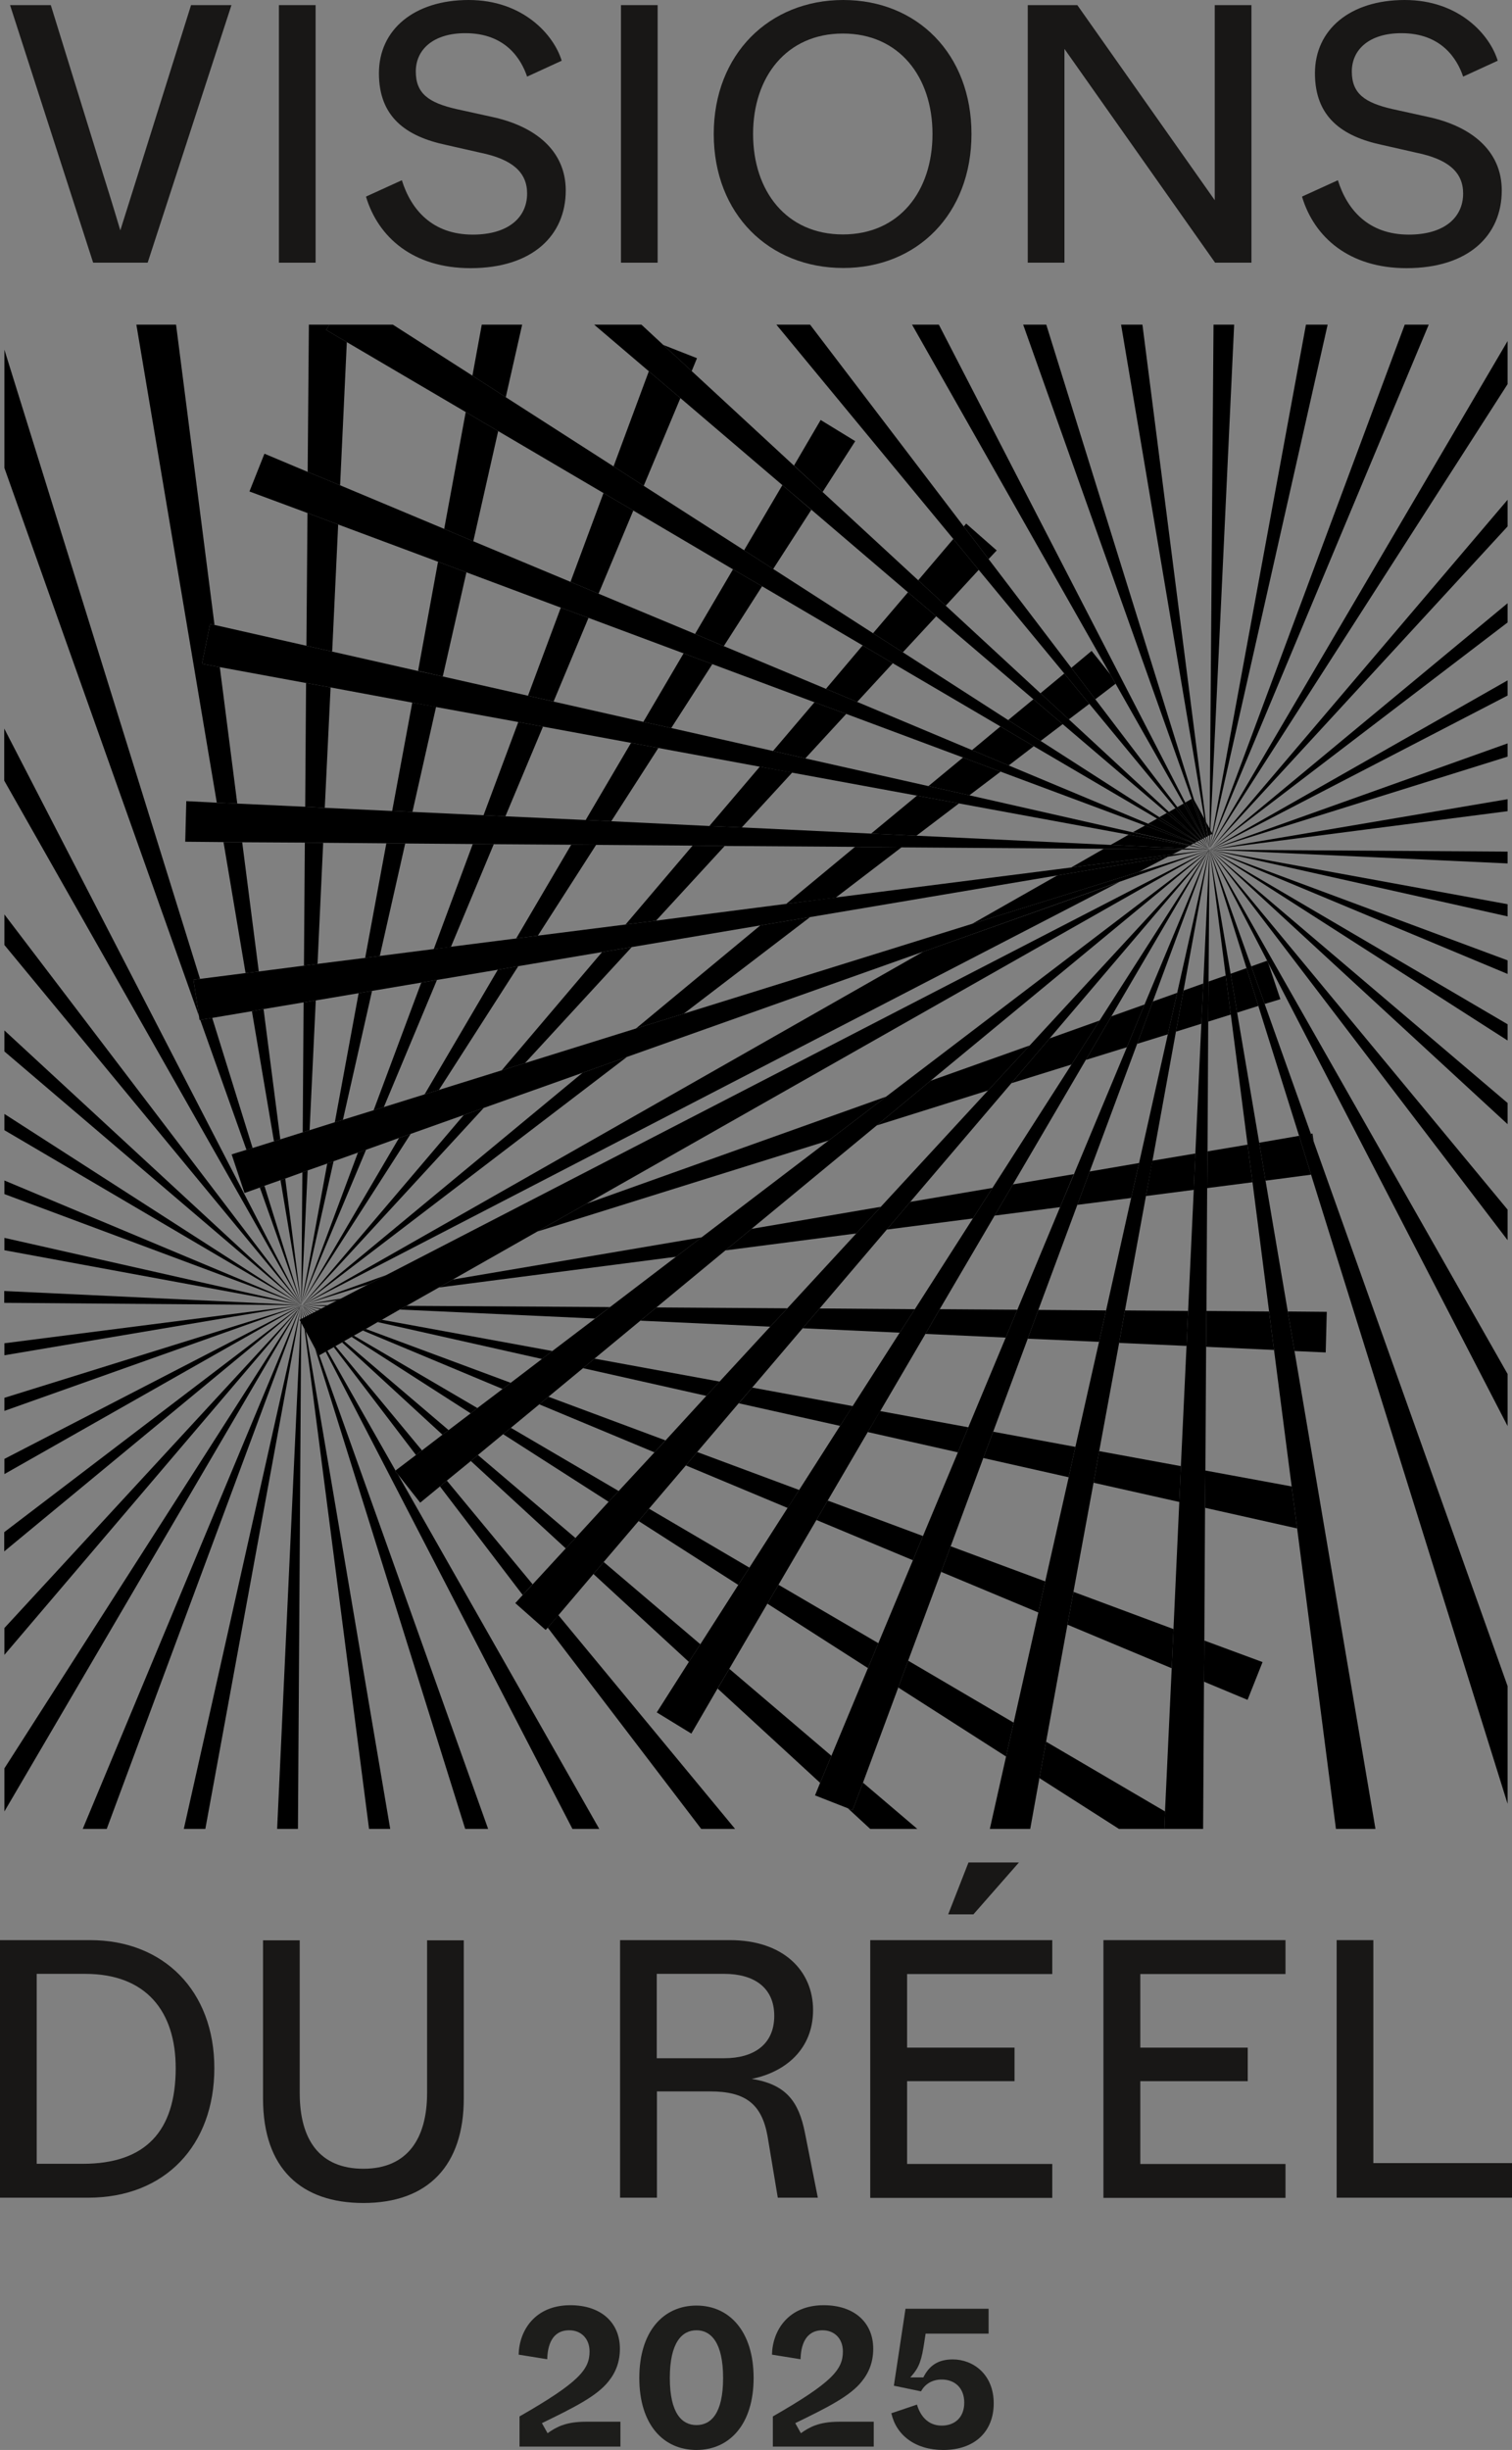 <?xml version="1.0" encoding="UTF-8"?>
<svg id="Calque_2" data-name="Calque 2" xmlns="http://www.w3.org/2000/svg" viewBox="0 0 85.71 138.78">
  <rect x="0" y="0" width="85.71" height="138.78" fill="#808080" stroke="none"/>
  <defs>
    <style>
      .cls-1 {
        fill: none;
        stroke: #fff;
        stroke-linecap: round;
        stroke-linejoin: round;
        stroke-width: 0px;
      }

      .cls-2 {
        fill: #1d1d1b;
      }

      .cls-3 {
        fill: #181716;
      }
    </style>
  </defs>
  <g id="Calque_1-2" data-name="Calque 1">
    <g>
      <path class="cls-1" d="m17.08,73.95h0m-.84,1.36l.75-1.22m.09-.15h0m0,0h0m0,.01h0m.02-.04l-.02.03m.02-.03l.87-1.41m-.91,1.49v-.02m-.04.09l.04-.06m.05-.09h0m-.02.03h0"/>
      <polygon points="17.09 73.88 17.09 73.87 17.09 73.87 17.09 73.88"/>
      <polygon points="32.38 47.85 29.26 53.16 30.49 53 33.79 47.86 32.38 47.85"/>
      <polygon points="17.14 73.79 17.13 73.8 17.18 73.73 17.2 73.69 17.14 73.79"/>
      <rect x="17.09" y="73.87" width="0" height="0"/>
      <polygon points="47.5 24.39 46.52 23.79 45.01 26.37 46.63 27.87 48.48 24.99 47.5 24.39"/>
      <rect x="17.1" y="73.86" width="0" height="0" transform="translate(-46.67 32.86) rotate(-44.23)"/>
      <rect x="17.07" y="73.89" width="0" height="0" transform="translate(-46.7 32.85) rotate(-44.23)"/>
      <rect x="17.11" y="73.81" width=".03" height="0"/>
      <polygon points="28.22 54.93 24.07 61.99 24.88 61.74 29.38 54.73 28.22 54.93"/>
      <rect x="17.07" y="73.9" width="0" height="0"/>
      <polygon points="17.04 73.96 17.03 73.96 17.02 73.98 17.03 73.98 17.04 73.96 17.04 73.96"/>
      <polygon points="17.01 73.99 16.98 74.04 17 74.02 17.02 73.99 17.01 73.99"/>
      <polygon points="17.08 73.88 17.08 73.88 17.08 73.88 17.08 73.88"/>
      <rect x="17.07" y="73.9" width="0" height="0"/>
      <rect x="17.06" y="73.92" width="0" height="0" transform="translate(-55.53 51.85) rotate(-60.09)"/>
      <rect x="17.04" y="73.94" width=".02" height="0" transform="translate(-54.38 48.3) rotate(-57.26)"/>
      <rect x="17.06" y="73.91" width="0" height="0"/>
      <rect x="17.05" y="73.93" width=".01" height="0" transform="translate(-55.1 50.46) rotate(-58.99)"/>
      <polygon points="17.08 73.89 17.08 73.89 17.08 73.88 17.08 73.89"/>
      <polygon points="16.89 74.21 16.82 74.29 .25 100.17 .25 102.61 16.25 75.31 16.89 74.21"/>
      <rect x="17.08" y="73.89" width="0" height="0"/>
      <rect x="17.09" y="73.86" width="0" height="0" transform="translate(-46.68 32.86) rotate(-44.23)"/>
      <rect x="17.08" y="73.89" width="0" height="0"/>
      <path d="m17.08,73.88h0s0,0,0,0Z"/>
      <rect x="17.1" y="73.85" width=".01" height="0" transform="translate(-30.64 14.97) rotate(-25.99)"/>
      <polygon points="38.75 37.01 36.47 40.89 38.05 41.24 40.38 37.62 38.75 37.01"/>
      <polygon points="17.18 73.73 17.98 72.48 23.28 64.23 22.62 64.46 17.2 73.69 17.18 73.73"/>
      <polygon points="41.03 36.6 43.2 33.21 41.55 32.25 39.4 35.91 41.03 36.6"/>
      <rect x="17.1" y="73.83" width=".02" height="0" transform="translate(-22 8.91) rotate(-18.02)"/>
      <path d="m17.09,73.88h0s0,0,0,0Z"/>
      <rect x="17.07" y="73.91" width="0" height="0"/>
      <polygon points="35.77 42.08 33.2 46.45 34.65 46.52 37.32 42.37 35.77 42.08"/>
      <polygon points="44.35 27.48 42.18 31.17 43.83 32.23 45.99 28.88 44.35 27.48"/>
      <polygon points="16.97 74.06 16.88 74.2 16.93 74.15 16.99 74.04 16.97 74.06"/>
      <path class="cls-1" d="m17.11,73.93h0m0,0h0m0-.04v.03m-.01.03h0m.05-.23v.07m-.04.14h0m-.01.05v-.02m.04-.17h0m.31-1.52l-.29,1.41m-.02.12l-.02.09m-.04.17v-.07m.02-.05h0m-.32,1.57l.29-1.41"/>
      <rect x="17.08" y="73.91" width="0" height="0" transform="translate(-46.71 32.86) rotate(-44.23)"/>
      <polygon points="21.9 47.77 20.7 54.26 21.53 54.15 22.97 47.78 21.9 47.77"/>
      <polygon points="17.12 73.72 17.45 72.28 18.91 65.78 18.55 65.91 17.12 73.68 17.12 73.72"/>
      <rect x="17.08" y="73.92" width="0" height="0"/>
      <rect x="17.07" y="73.92" width="0" height="0" transform="translate(-58.77 72.44) rotate(-75.87)"/>
      <rect x="17.08" y="73.91" width="0" height="0" transform="translate(-46.71 32.86) rotate(-44.23)"/>
      <polygon points="17.08 73.91 17.08 73.91 17.08 73.91 17.08 73.91"/>
      <polygon points="17.1 73.79 17.1 73.8 17.12 73.72 17.12 73.68 17.1 73.79"/>
      <polygon points="20.33 56.26 18.98 63.57 19.44 63.43 21.09 56.13 20.33 56.26"/>
      <polygon points="17.06 73.98 17.06 74.01 17.06 74 17.07 73.98 17.06 73.98"/>
      <rect x="17.08" y="73.84" width=".02" height="0" transform="translate(-30.63 14.96) rotate(-25.99)"/>
      <rect x="17.06" y="73.97" width=".02" height="0" transform="translate(-58.83 72.46) rotate(-75.87)"/>
      <rect x="17.08" y="73.81" width=".03" height="0" transform="translate(-13.83 4.65) rotate(-11.05)"/>
      <rect x="17.08" y="73.85" width=".01" height="0" transform="translate(-30.64 14.96) rotate(-25.99)"/>
      <rect x="17.08" y="73.89" width="0" height="0"/>
      <polygon points="17.07 73.93 17.07 73.93 17.07 73.93 17.07 73.93 17.08 73.93 17.07 73.93"/>
      <rect x="17.07" y="73.94" width="0" height="0" transform="translate(-58.71 69.91) rotate(-73.96)"/>
      <rect x="17.06" y="73.95" width=".01" height="0" transform="translate(-58.81 72.45) rotate(-75.87)"/>
      <polygon points="17.05 74.02 17.04 74.1 17.05 74.06 17.06 74.01 17.05 74.02"/>
      <rect x="17.08" y="73.86" width="0" height="0" transform="translate(-46.68 32.85) rotate(-44.23)"/>
      <polygon points="24.83 31.82 23.7 38 25.1 38.32 26.44 32.42 24.83 31.82"/>
      <polygon points="28.67 22.5 29.6 18.39 27.31 18.39 26.78 21.28 28.67 22.5"/>
      <rect x="17.08" y="73.87" width="0" height="0"/>
      <polygon points="23.37 39.8 22.23 45.94 23.38 45.99 24.72 40.04 23.37 39.8"/>
      <polygon points="17.08 73.89 17.08 73.89 17.08 73.89 17.08 73.89"/>
      <rect x="17.08" y="73.9" width="0" height="0"/>
      <polygon points="17.05 74.06 17.04 74.1 10.42 103.6 11.64 103.6 16.79 75.52 17.05 74.06"/>
      <polygon points="26.83 30.66 28.24 24.42 26.4 23.34 25.18 29.96 26.83 30.66"/>
      <polygon points="17.08 73.89 17.08 73.89 17.08 73.88 17.08 73.89"/>
      <rect x="17.08" y="73.88" width="0" height="0"/>
      <rect x="17.08" y="73.88" width="0" height="0"/>
      <path class="cls-1" d="m17.08,73.68l-.21-1.42m.23,1.54v.02m.12.81l-.08-.53m-.06-.39v.07m.04.19v-.02m-.02-.12h0m.25,1.69v-.09m-.25-1.61h0m.01.1h0m0,0h0m0,0h0m-.02-.15h0m.02.14h0m0-.04v.03m.03.14v-.07m-.03-.15v.05m.02.06h0m0-.01h0"/>
      <rect x="17.08" y="73.87" width="0" height="0" transform="translate(-8.82 2.61) rotate(-6.96)"/>
      <polygon points="17.07 73.8 17.07 73.81 17.06 73.73 17.05 73.69 17.07 73.8"/>
      <polygon points="17.08 73.91 17.09 73.92 17.08 73.91 17.08 73.91"/>
      <polygon points="17.08 73.89 17.08 73.88 17.08 73.88 17.08 73.89"/>
      <polygon points="17.11 74.11 17.18 74.66 17.21 74.64 17.11 74.07 17.11 74.11"/>
      <rect x="17.09" y="73.94" width="0" height="0" transform="translate(-11.66 3.71) rotate(-9.24)"/>
      <polygon points="14.67 55.03 13.73 47.71 12.67 47.7 13.92 55.12 14.67 55.03"/>
      <rect x="17.05" y="73.82" width=".03" height="0" transform="translate(-40.8 24.91) rotate(-36.77)"/>
      <rect x="17.09" y="73.92" width="0" height="0"/>
      <polygon points="17.08 73.91 17.08 73.91 17.08 73.91 17.08 73.91"/>
      <rect x="17.09" y="73.92" width="0" height="0" transform="translate(-22.03 8.91) rotate(-18.02)"/>
      <rect x="17.08" y="73.86" width="0" height=".01"/>
      <rect x="17.07" y="73.85" width=".02" height="0" transform="translate(-58.37 66.55) rotate(-71.46)"/>
      <rect x="17.09" y="73.95" width="0" height="0" transform="translate(-7.88 2.27) rotate(-6.19)"/>
      <rect x="17.09" y="73.96" width="0" height=".01" transform="translate(-5.94 1.63) rotate(-4.65)"/>
      <polygon points="17.06 73.73 16.87 72.26 16.17 66.76 15.9 66.85 17.05 73.69 17.06 73.73"/>
      <rect x="17.09" y="73.93" width="0" height="0" transform="translate(-13.85 4.65) rotate(-11.05)"/>
      <rect x="17.08" y="73.91" width="0" height="0" transform="translate(-46.71 32.86) rotate(-44.23)"/>
      <rect x="17.09" y="73.93" width="0" height="0" transform="translate(-13.85 4.65) rotate(-11.05)"/>
      <rect x="17.08" y="73.89" width="0" height="0"/>
      <path d="m17.08,73.91h0s0,0,0,0Z"/>
      <polygon points="17.34 75.43 17.26 75.28 20.92 103.6 22.12 103.6 17.36 75.53 17.34 75.43"/>
      <polygon points="17.09 73.98 17.1 74 17.11 74.11 17.11 74.07 17.1 73.99 17.1 73.97 17.09 73.98"/>
      <rect x="17.09" y="73.92" width="0" height="0" transform="translate(-22.03 8.91) rotate(-18.02)"/>
      <polygon points="13.45 45.52 12.46 37.79 11.45 37.6 11.91 35.35 12.16 35.4 9.98 18.39 7.73 18.39 12.29 45.47 13.45 45.52"/>
      <polygon points="14.28 57.28 15.53 64.65 15.89 64.54 14.94 57.16 14.28 57.28"/>
      <rect x="17.08" y="73.89" width="0" height="0" transform="translate(-22.02 8.91) rotate(-18.02)"/>
      <polygon points="17.08 73.89 17.08 73.89 17.08 73.89 17.08 73.89"/>
      <path class="cls-1" d="m17.13,73.93h0m.03.05v-.02m.29.56l-.23-.43m-.89-1.65l.68,1.26m.08.14h0m.11.2l-.03-.06m-.07-.13h0m-.02-.04v.02m.02.03h0m.04.07h0m0,0h0m-.04-.08h0m-.03-.05h0m.02.04h0m.02.05l.02.03m-.02-.03l-.02-.03m.05.09h0m0-.01h0m-.1-.2l.03.06"/>
      <rect x="17.09" y="73.92" width="0" height="0" transform="translate(-47.07 33.43) rotate(-44.73)"/>
      <polygon points="22.39 83.32 22.42 83.3 18.56 76.51 18.46 76.57 32.45 103.6 33.97 103.6 22.55 83.51 22.39 83.32"/>
      <rect x="17.09" y="73.92" width="0" height="0" transform="translate(-22.03 8.91) rotate(-18.02)"/>
      <rect x="17.1" y="73.94" width="0" height="0" transform="translate(-31.06 15.29) rotate(-26.37)"/>
      <rect x="17.11" y="73.95" width="0" height="0" transform="translate(-26.23 11.63) rotate(-21.79)"/>
      <polygon points="17.01 73.76 16.33 72.44 .24 41.27 .24 44.22 16.98 73.72 17.01 73.76"/>
      <polygon points="17.08 73.9 17.08 73.9 17.08 73.9 17.08 73.9 17.08 73.9 17.08 73.9"/>
      <rect x="17.1" y="73.94" width="0" height="0" transform="translate(-37.93 21.68) rotate(-33.45)"/>
      <rect x="17.1" y="73.93" width="0" height="0" transform="translate(-31.06 15.29) rotate(-26.37)"/>
      <polygon points="17.09 73.91 17.09 73.92 17.09 73.91 17.09 73.91"/>
      <polygon points="17.1 73.94 17.1 73.94 17.1 73.93 17.1 73.94"/>
      <polygon points="17.09 73.93 17.1 73.93 17.09 73.93 17.09 73.93"/>
      <path d="m17.09,73.91h0s0,0,0,0Z"/>
      <path d="m17.09,73.91h0s0,0,0,0Z"/>
      <path d="m17.08,73.91h0s0,0,0,0h0Zm0,0h0s0,0,0,0h0Z"/>
      <polygon points="17.09 73.92 17.09 73.92 17.09 73.92 17.09 73.92"/>
      <rect x="17.05" y="73.87" width=".02" height="0" transform="translate(-56.55 55.76) rotate(-63.17)"/>
      <polygon points="17.19 74.1 17.41 74.54 17.44 74.53 17.17 74.06 17.19 74.1"/>
      <rect x="17.11" y="73.95" width="0" height="0" transform="translate(-42.43 26.87) rotate(-38.64)"/>
      <polygon points="17.04 73.83 17.05 73.83 17.01 73.76 16.98 73.72 17.04 73.83"/>
      <rect x="17.07" y="73.87" width="0" height=".01"/>
      <polygon points="17.11 73.96 17.13 74 17.19 74.1 17.17 74.06 17.13 73.99 17.11 73.96 17.11 73.96"/>
      <rect x="17.03" y="73.84" width=".03" height="0" transform="translate(-56.61 56.01) rotate(-63.39)"/>
      <polygon points="17.08 73.89 17.08 73.89 17.08 73.9 17.08 73.9 17.08 73.89 17.08 73.89"/>
      <rect x="17.07" y="73.89" width="0" height="0" transform="translate(-39.63 23.54) rotate(-35.38)"/>
      <polygon points="17.08 73.9 17.08 73.9 17.08 73.9 17.08 73.9 17.08 73.9 17.08 73.9 17.08 73.9"/>
      <polygon points="17.08 73.9 17.08 73.91 17.08 73.9 17.08 73.9"/>
      <path class="cls-1" d="m17.15,73.93h0m.13.11l.4.36m-.73-.65l-1.08-.96m1.21,1.07h0m0,0h0m.05.05h0m-.05-.05h0m.06.05h0m.1.09l-.05-.05m-.11-.09h0m0,0h0m-.04-.03h0m.02.02l-.02-.02m.1.09h0m-.07-.06h0m.09.08h0m-.17-.16l.05.05m.15.13l-.02-.02m-.05-.05l-.03-.02m0,0h0m-.02-.02h0m.04.04l.02.02"/>
      <polygon points="47.13 99.46 41.34 94.53 40.68 95.65 46.49 100.99 47.13 99.46"/>
      <polygon points="39.7 93.14 34.22 88.48 33.64 89.16 39.05 94.14 39.7 93.14"/>
      <polygon points="16.97 73.8 15.88 72.8 .25 58.37 .25 59.56 16.93 73.78 16.97 73.8"/>
      <path d="m17.1,73.93h0s0,0,0,0Z"/>
      <polygon points="17.11 73.94 17.11 73.94 17.11 73.93 17.11 73.94"/>
      <rect x="17.11" y="73.94" width="0" height="0" transform="translate(-47.19 33.63) rotate(-44.89)"/>
      <polygon points="17.09 73.92 17.09 73.92 17.09 73.92 17.09 73.92"/>
      <rect x="17.07" y="73.89" width="0" height=".01" transform="translate(-53.22 45.42) rotate(-54.94)"/>
      <path d="m17.09,73.92h0s0,0,0,0h0Zm0,0h0s0,0,0,0h0Z"/>
      <path d="m17.09,73.92h0s0,0,0,0Z"/>
      <rect x="17.11" y="73.93" width="0" height="0" transform="translate(-47.19 33.63) rotate(-44.89)"/>
      <polygon points="19.39 76.04 25.08 81.27 25.43 81.01 19.51 75.97 19.39 76.04"/>
      <path d="m17.1,73.92h0s0,0,0,0Z"/>
      <polygon points="17.1 73.92 17.1 73.92 17.1 73.92 17.1 73.92"/>
      <polygon points="26.69 82.76 32.07 87.71 32.62 87.12 27.09 82.42 26.69 82.76"/>
      <rect x="17.12" y="73.94" width="0" height="0" transform="translate(-40.86 24.96) rotate(-36.77)"/>
      <rect x="17.1" y="73.92" width="0" height="0" transform="translate(-56.59 55.82) rotate(-63.17)"/>
      <polygon points="17.07 73.9 17.07 73.9 17.08 73.9 17.08 73.9 17.07 73.9 17.07 73.9"/>
      <polygon points="48.33 102.54 48.06 102.43 49.33 103.6 52 103.6 48.92 100.98 48.33 102.54"/>
      <polygon points="17.12 73.94 17.12 73.95 17.14 73.96 17.14 73.96 17.12 73.95 17.12 73.94 17.12 73.94"/>
      <rect x="17.09" y="73.91" width="0" height="0" transform="translate(-53.84 46.98) rotate(-56.19)"/>
      <polygon points="17.25 74.07 17.64 74.42 17.67 74.41 17.23 74.03 17.25 74.07"/>
      <polygon points="17.14 73.96 17.17 73.99 17.25 74.07 17.22 74.03 17.16 73.98 17.14 73.96 17.14 73.96"/>
      <rect x="17.02" y="73.87" width=".03" height="0" transform="translate(-58.76 72.41) rotate(-75.91)"/>
      <rect x="17.06" y="73.88" width="0" height=".02"/>
      <polygon points="17.1 73.93 17.11 73.93 17.1 73.93 17.1 73.93"/>
      <polygon points="17.02 73.86 17.03 73.86 16.97 73.8 16.93 73.78 17.02 73.86"/>
      <polygon points="17.08 73.91 17.08 73.91 17.08 73.91 17.08 73.91 17.08 73.9 17.08 73.91"/>
      <rect x="17.08" y="73.91" width="0" height="0" transform="translate(-53.83 46.98) rotate(-56.19)"/>
      <rect x="17.08" y="73.91" width="0" height="0" transform="translate(-47.07 33.42) rotate(-44.73)"/>
      <path d="m17.09,73.92h0s0,0,0,0Z"/>
      <path class="cls-1" d="m17.08,73.88h0m-.13-.05l.07.03m.3.12l.67.27m-.96-.38h-.01m.03,0h-.02m.09.03h.03m-.07-.01h0m.1.04h-.01m-.1-.04h0m0,0h0m.02,0h0m-.01,0h0m.08.03h0m-.07-.03h0m.2.08l-.07-.03m-.13-.05h0m.12.05h-.02m-.03-.02h0m-.24-.1l-1.34-.53m1.51.6h.03m.05.03h0"/>
      <polygon points="17.11 73.93 17.11 73.93 17.11 73.93 17.11 73.93"/>
      <rect x="17.13" y="73.93" width="0" height="0" transform="translate(-56.65 56.13) rotate(-63.39)"/>
      <polygon points="17.11 73.93 17.11 73.93 17.11 73.93 17.11 73.93"/>
      <rect x="17.09" y="73.92" width="0" height="0"/>
      <polygon points="46.28 86.1 51.75 88.38 52.32 87.01 46.92 85 46.28 86.1"/>
      <path d="m17.08,73.92h0s0,0,0,0h0Zm0,0h0,0Z"/>
      <polygon points="68.25 95.26 70.72 96.29 71.57 94.15 68.27 92.93 68.25 95.26"/>
      <rect x="17.08" y="73.92" width="0" height="0" transform="translate(-47.73 34.48) rotate(-45.66)"/>
      <rect x="17.11" y="73.93" width="0" height="0" transform="translate(-56.58 55.84) rotate(-63.17)"/>
      <polygon points="45.3 84.4 39.52 82.25 38.88 83.01 44.65 85.42 45.3 84.4"/>
      <polygon points="17.01 73.89 17.02 73.89 16.95 73.86 16.9 73.85 17.01 73.89"/>
      <path d="m17.1,73.93h0s0,0,0,0h0Zm0,0h0,0Z"/>
      <path d="m17.12,73.93h0,0Zm0,0h0s0,0,0,0h0Z"/>
      <polygon points="17.1 73.92 17.1 73.92 17.1 73.93 17.1 73.93 17.1 73.93 17.1 73.92 17.1 73.92 17.1 73.92"/>
      <polygon points="30.57 79.55 37.1 82.27 37.72 81.59 31.09 79.12 30.57 79.55"/>
      <polygon points="20.57 75.37 28.49 78.68 28.95 78.33 20.74 75.28 20.57 75.37"/>
      <polygon points="60.51 92.03 66.42 94.5 66.52 92.28 60.85 90.17 60.51 92.03"/>
      <polygon points="16.95 73.86 15.58 73.29 .25 66.87 .25 67.64 16.9 73.85 16.95 73.86"/>
      <rect x="17.12" y="73.93" width="0" height="0" transform="translate(-53.84 47.02) rotate(-56.19)"/>
      <polygon points="17.1 73.93 17.11 73.93 17.1 73.93 17.1 73.93"/>
      <rect x="17.03" y="73.88" width="0" height=".03" transform="translate(-14.22 4.8) rotate(-11.36)"/>
      <rect x="17.12" y="73.93" width="0" height="0" transform="translate(-53.84 47.02) rotate(-56.19)"/>
      <polygon points="17.09 73.92 17.09 73.92 17.09 73.92 17.09 73.92 17.09 73.92 17.09 73.92"/>
      <polygon points="17.13 73.94 17.14 73.94 17.16 73.95 17.16 73.95 17.14 73.94 17.13 73.94 17.13 73.94"/>
      <polygon points="17.16 73.95 17.19 73.96 17.3 74.01 17.26 73.99 17.19 73.96 17.16 73.95 17.16 73.95"/>
      <polygon points="17.3 74.01 17.93 74.27 17.97 74.25 17.26 73.99 17.3 74.01"/>
      <polygon points="53.35 89.04 58.86 91.34 59.25 89.58 53.89 87.59 53.35 89.04"/>
      <polygon points="17.07 73.91 17.07 73.91 17.07 73.91 17.07 73.91 17.07 73.91 17.07 73.91"/>
      <polygon points="17.05 73.91 17.07 73.91 17.07 73.91 17.07 73.91 17.05 73.9 17.05 73.91"/>
      <polygon points="17.07 73.91 17.08 73.92 17.08 73.92 17.08 73.92 17.07 73.91 17.07 73.91"/>
      <polygon points="17.09 73.92 17.09 73.92 17.09 73.92 17.09 73.92 17.09 73.92 17.09 73.92 17.09 73.92"/>
      <path class="cls-1" d="m17.18,73.9h-.01m-.23,0h.07m.2,0h-.02m-.07,0h-.03m-.02,0h-.01m.01,0h0m.1,0h0m-.09,0h0m0,0h0m-.18,0l-1.44-.04m1.65.04h.04m.17,0l1.25.03m-1.56-.04h-.01m.28,0h-.07m-.17,0h-.02m.04,0h0m0,0h0"/>
      <polygon points="63.44 76.07 67.26 76.24 67.35 74.26 63.77 74.23 63.44 76.07"/>
      <polygon points="17.33 73.94 18.47 73.99 18.58 73.94 17.29 73.93 17.33 73.94"/>
      <polygon points="17.15 73.93 17.14 73.93 17.14 73.93 17.16 73.93 17.18 73.93 17.17 73.93 17.15 73.93"/>
      <polygon points="51.86 74.16 46.46 74.12 45.5 75.24 51 75.49 51.86 74.16"/>
      <polygon points="17.13 73.93 17.13 73.93 17.13 73.93 17.13 73.93"/>
      <polygon points="17.18 73.93 17.21 73.93 17.33 73.94 17.29 73.93 17.2 73.93 17.17 73.93 17.18 73.93"/>
      <path d="m17.11,73.93h0,0Zm0,0h0,0s0,0,0,0h0s0,0,0,0Z"/>
      <polygon points="17.08 73.93 17.07 73.93 17.08 73.93 17.08 73.93 17.08 73.93 17.08 73.93"/>
      <polygon points="36.3 74.81 43.66 75.15 44.63 74.11 37.21 74.06 36.3 74.81"/>
      <polygon points="17.11 73.93 17.12 73.93 17.11 73.93 17.11 73.93"/>
      <polygon points="16.9 73.93 17.02 73.93 17.03 73.93 16.94 73.92 16.9 73.93"/>
      <polygon points="58.26 75.83 62.3 76.01 62.7 74.23 58.86 74.2 58.26 75.83"/>
      <polygon points="17.09 73.93 17.09 73.93 17.09 73.93 17.09 73.93 17.09 73.93 17.09 73.93"/>
      <polygon points="17.07 73.93 17.07 73.93 17.07 73.93 17.07 73.93 17.07 73.93 17.08 73.93 17.07 73.93"/>
      <polygon points="68.37 76.29 72.22 76.47 71.94 74.29 68.39 74.26 68.37 76.29"/>
      <polygon points=".24 73.8 16.9 73.93 16.94 73.92 15.46 73.85 .24 73.13 .24 73.8"/>
      <rect x="17.13" y="73.93" width="0" height="0" transform="translate(-47.18 33.64) rotate(-44.89)"/>
      <polygon points="17.05 73.93 17.06 73.93 17.07 73.93 17.07 73.93 17.06 73.93 17.05 73.93"/>
      <polygon points="22.66 74.18 33.72 74.69 34.58 74.04 23.04 73.97 22.66 74.18"/>
      <polygon points="52.46 75.56 57.01 75.77 57.67 74.19 53.27 74.16 52.46 75.56"/>
      <polygon points="73.38 76.53 75.15 76.61 75.21 74.31 73 74.29 73.38 76.53"/>
      <polygon points="17.13 73.93 17.13 73.93 17.13 73.93 17.14 73.93 17.14 73.93 17.14 73.93 17.13 73.93"/>
      <path d="m17.1,73.93h0,0,0Zm0,0h0,0s0,0,0,0Z"/>
      <polygon points="17.02 73.93 17.06 73.93 17.06 73.93 17.06 73.93 17.03 73.92 17.02 73.93"/>
      <polygon points="17.09 73.93 17.08 73.93 17.08 73.93 17.09 73.93 17.09 73.93 17.09 73.93"/>
      <path class="cls-1" d="m17.05,73.92h-.02m0,0h-.01m-.07.03l.07-.02m.05-.02h-.01m.02,0h0m.04-.01l.06-.02m-.1.03h0m0,0h0m0,0h0m.03-.01h-.03m-.02.02h0m.22-.07l-.07.02m-.15.05h0m0,0h0m-.17.06l-1.36.46m1.66-.55h-.02m1.51-.5l-1.37.46"/>
      <polygon points="66.66 58.44 68.1 57.99 68.21 55.71 67.09 56.11 66.66 58.44"/>
      <polygon points="17.1 73.94 17.1 73.94 17.1 73.94 17.1 73.94 17.1 73.93 17.1 73.94"/>
      <path d="m17.11,73.93h0s0,0,0,0h0Zm0,0h0s0,0,0,0h0Z"/>
      <polygon points="17.1 73.94 17.1 73.94 17.1 73.94 17.1 73.94 17.1 73.94 17.1 73.94"/>
      <polygon points="17.07 73.94 17.07 73.95 17.07 73.95 17.08 73.94 17.08 73.94 17.07 73.94"/>
      <polygon points="17.14 73.92 17.14 73.92 17.14 73.92 17.14 73.92"/>
      <polygon points="17.09 73.94 17.09 73.94 17.08 73.94 17.08 73.94 17.09 73.94 17.09 73.94 17.09 73.94 17.09 73.94 17.09 73.94"/>
      <polygon points="17.13 73.93 17.13 73.93 17.13 73.93 17.13 73.93"/>
      <polygon points="71.69 56.87 72.58 56.6 71.89 54.55 71.83 54.42 70.93 54.74 71.69 56.87"/>
      <polygon points="17.16 73.91 17.15 73.92 17.15 73.92 17.17 73.91 17.18 73.91 17.18 73.91 17.16 73.91"/>
      <polygon points="17.04 73.95 17.04 73.96 17.04 73.96 17.06 73.95 17.06 73.95 17.04 73.95"/>
      <polygon points="17.29 73.87 17.33 73.86 20.86 72.76 21.89 72.23 18.69 73.37 17.29 73.87"/>
      <polygon points="70.66 54.84 69.76 55.16 70.13 57.36 71.33 56.98 70.66 54.84"/>
      <polygon points="17.13 73.93 17.13 73.93 17.13 73.93 17.13 73.93"/>
      <polygon points="68.49 57.87 69.77 57.47 69.48 55.26 68.51 55.6 68.49 57.87"/>
      <polygon points="61.55 60.04 63.88 59.32 64.88 56.9 63 57.57 61.55 60.04"/>
      <polygon points="16.96 73.98 15.55 74.42 .25 79.18 .25 79.92 16.92 74 16.96 73.98"/>
      <polygon points="17.13 73.93 17.14 73.93 17.14 73.92 17.13 73.93"/>
      <path d="m17.12,73.93h0s0,0,0,0h0s0,0,0,0Zm0,0h0s0,0,0,0h0s0,0,0,0Z"/>
      <polygon points="30.46 69.76 46.98 64.6 50.23 62.12 33.25 68.18 30.46 69.76"/>
      <polygon points="17.29 73.87 17.21 73.9 17.18 73.91 17.18 73.91 17.22 73.9 17.33 73.86 17.29 73.87"/>
      <polygon points="62.33 57.81 59.5 58.82 57.33 61.36 60.74 60.3 62.33 57.81"/>
      <polygon points="64.46 59.13 66.2 58.59 66.73 56.24 65.35 56.73 64.46 59.13"/>
      <polygon points="49.7 63.75 56.01 61.77 58.37 59.22 52.75 61.22 49.7 63.75"/>
      <polygon points="17.14 73.92 17.14 73.92 17.14 73.92 17.15 73.92 17.15 73.92 17.15 73.92 17.14 73.92"/>
      <polygon points="17.12 73.93 17.13 73.93 17.13 73.93 17.12 73.93"/>
      <polygon points="17.04 73.95 16.96 73.98 16.92 74 17.03 73.96 17.04 73.95 17.04 73.95"/>
      <polygon points="17.07 73.94 17.06 73.95 17.06 73.95 17.07 73.95 17.07 73.94 17.07 73.94"/>
      <rect x="17.12" y="73.93" width="0" height="0" transform="translate(-22.43 9.16) rotate(-18.37)"/>
      <rect x="17.11" y="73.93" width="0" height="0" transform="translate(-22.43 9.16) rotate(-18.37)"/>
      <path class="cls-1" d="m17.09,73.92h0m-.05.04h0m.05-.04h0m-.01,0h0m-.02.02h0m-.05.05l.05-.04m0,0h.02m.05-.06l-.03.02m0,0h0m-.01.01h0m.01,0h0m-.14.11l-1.13.89m2.59-2.06l-1.13.89m-.2.16h0m.16-.13l-.14.11m-.04.03h0"/>
      <polygon points="17.14 73.92 17.14 73.92 17.14 73.92 17.14 73.92"/>
      <polygon points="62.94 38.2 61.88 36.87 60.73 37.83 62.09 39.61 63.24 38.73 62.94 38.2"/>
      <polygon points="17.14 73.92 17.14 73.92 17.14 73.92 17.14 73.92 17.15 73.91 17.14 73.92"/>
      <polygon points="17.14 73.92 17.14 73.92 17.14 73.92 17.14 73.92"/>
      <polygon points="17.18 73.88 17.17 73.9 17.16 73.9 17.16 73.9 17.17 73.9 17.19 73.88 17.18 73.88"/>
      <polygon points="17.27 73.81 17.21 73.86 17.18 73.88 17.19 73.88 17.22 73.86 17.31 73.79 17.27 73.81"/>
      <polygon points="17.16 73.9 17.15 73.91 17.15 73.91 17.15 73.91 17.16 73.9 17.16 73.9"/>
      <polygon points="58.58 39.61 57.15 40.79 58.99 41.97 60.24 41.02 58.58 39.61"/>
      <polygon points="57.18 43.36 58.6 42.27 56.71 41.15 55.1 42.49 57.18 43.36"/>
      <polygon points="43.1 52.42 36.05 58.26 38.76 57.42 45.92 51.95 43.1 52.42"/>
      <polygon points="51.98 45.07 49.38 47.22 51.95 47.34 54.36 45.51 51.98 45.07"/>
      <polygon points="48.47 47.97 44.57 51.2 47.37 50.85 51.1 48 48.47 47.97"/>
      <polygon points="60.33 38.15 58.98 39.27 60.59 40.75 61.75 39.87 60.33 38.15"/>
      <path d="m17.09,73.96h0s0,0,0,0h0Zm0,0h0s0,0,0,0h0s0,0,0,0h0Z"/>
      <polygon points="17.11 73.95 17.1 73.95 17.1 73.95 17.1 73.95 17.11 73.95 17.11 73.95 17.11 73.94 17.11 73.94 17.11 73.95"/>
      <polygon points="17.27 73.81 17.31 73.79 35.54 59.87 33.02 60.77 18.41 72.86 17.27 73.81"/>
      <polygon points="54.59 42.91 52.63 44.53 54.95 45.05 56.72 43.71 54.59 42.91"/>
      <polygon points="17 74.03 17 74.03 16.98 74.04 15.82 74.92 .24 86.79 .24 87.88 16.97 74.06 17 74.03"/>
      <polygon points="17 74.03 16.97 74.06 16.99 74.04 17.03 74.01 17.04 74 17 74.03"/>
      <polygon points="17.07 73.97 17.06 73.98 17.04 73.99 17.04 74 17.06 73.98 17.06 73.98 17.07 73.98 17.08 73.97 17.08 73.97 17.07 73.97"/>
      <polygon points="17.09 73.96 17.08 73.96 17.08 73.97 17.09 73.96 17.09 73.96 17.09 73.96"/>
      <polygon points="17.11 73.94 17.11 73.94 17.11 73.94 17.12 73.94 17.12 73.94 17.11 73.94"/>
      <polygon points="17.12 73.94 17.12 73.94 17.12 73.94 17.12 73.94 17.12 73.94 17.12 73.94"/>
      <path d="m17.12,73.93h0s0,0,0,0h0Zm0,0h0s0,0,0,0h0s0,0,0,0Z"/>
      <polygon points="17.13 73.93 17.13 73.93 17.13 73.93 17.13 73.93 17.13 73.93 17.13 73.93"/>
      <polygon points="17.13 73.93 17.12 73.93 17.13 73.93 17.13 73.93 17.13 73.93 17.13 73.93"/>
      <path d="m17.13,73.93h0s0,0,0,0Zm0,0h0s0,0,0,0Zm0,0h0s0,0,0,0Z"/>
      <path class="cls-1" d="m17.12,73.9v.03m-.02.02h0m0,.01h0m0,.03v-.02m-.03.1l.03-.07m-.57,1.45l.53-1.34m0,0l.02-.04m.05-.12h0m.08-.21l-.06.16m.61-1.54l-.53,1.34m0,0l-.02.04m-.08.2h0m0,0h0m-.01.03h0m0-.02h0m0,0h0"/>
      <polygon points="17.02 74.06 17 74.08 4.69 103.6 6.05 103.6 16.51 75.44 17.02 74.06"/>
      <polygon points="17.08 73.9 17.08 73.9 17.08 73.9 17.08 73.9 17.08 73.9 17.08 73.9 17.08 73.89 17.08 73.89 17.08 73.9"/>
      <polygon points="17.1 73.86 17.09 73.86 17.09 73.86 17.1 73.86 17.1 73.85 17.1 73.84 17.1 73.86"/>
      <polygon points="31.79 34.42 29.93 39.41 31.38 39.74 33.36 35 31.79 34.42"/>
      <polygon points="17.12 73.79 17.12 73.8 17.15 73.72 17.72 72.35 20.75 65.13 20.29 65.29 17.16 73.68 17.12 73.79"/>
      <polygon points="36.78 21.03 34.78 26.42 36.49 27.52 38.57 22.55 36.78 21.03"/>
      <polygon points="33.93 33.63 35.9 28.92 34.21 27.93 32.34 32.96 33.93 33.63"/>
      <polygon points="38.44 19.87 37.6 19.54 39.21 21.02 39.51 20.29 38.44 19.87"/>
      <polygon points="29.38 40.9 27.41 46.18 28.65 46.24 30.78 41.16 29.38 40.9"/>
      <polygon points="17.09 73.86 17.09 73.87 17.09 73.88 17.09 73.87 17.09 73.86 17.09 73.86"/>
      <polygon points="17.11 73.83 17.1 73.84 17.1 73.85 17.11 73.83 17.12 73.8 17.12 73.79 17.11 73.83"/>
      <polygon points="26.8 47.81 24.59 53.76 25.56 53.64 27.99 47.82 26.8 47.81"/>
      <polygon points="23.88 55.66 21.18 62.89 21.76 62.71 24.77 55.51 23.88 55.66"/>
      <path d="m17.08,73.88h0s0,0,0,0Zm0,0h0s0,0,0,0h0s0,0,0,0h0Z"/>
      <path d="m17.08,73.88h0s0,0,0,0h0Zm0,0h0s0,0,0,0Z"/>
      <polygon points="17.08 73.89 17.08 73.89 17.08 73.89 17.08 73.89 17.08 73.89 17.08 73.89 17.08 73.89 17.08 73.89 17.08 73.89"/>
      <polygon points="17.08 73.9 17.08 73.9 17.08 73.9 17.07 73.91 17.07 73.91 17.08 73.91 17.08 73.9 17.08 73.9 17.08 73.9"/>
      <polygon points="17.07 73.91 17.07 73.91 17.07 73.92 17.07 73.92 17.07 73.91 17.07 73.91 17.08 73.91 17.07 73.91 17.07 73.91"/>
      <polygon points="17.07 73.92 17.07 73.93 17.07 73.93 17.06 73.94 17.06 73.93 17.07 73.93 17.07 73.93 17.07 73.92 17.07 73.92"/>
      <polygon points="17.06 73.94 17.06 73.95 17.06 73.95 17.05 73.97 17.05 73.96 17.06 73.95 17.06 73.95 17.06 73.94 17.06 73.94"/>
      <polygon points="17.05 73.97 17.04 74 17.03 74.01 17.01 74.06 17.02 74.04 17.04 74 17.04 73.99 17.05 73.97 17.05 73.97"/>
      <path class="cls-1" d="m17.12,73.79h0m0,.15h0m0,.12v-.07m0-.17h0m0-.02v.02m0,.11h0m-.04,1.62v-.59m.05-1.13v.06m-.02.81l.02-.59m.05-1.87l-.04,1.43m0,.04v.07m0,.1v.03m0,.03h0m0-.28v.04m0,.22h0m0,0h0m0,0h0m0,0h0m0,.14v.04m0-.12v-.02m0,0h0"/>
      <polygon points="17.08 73.99 17.07 74.11 17.04 74.73 17.08 74.71 17.08 74.07 17.08 73.99 17.08 73.99"/>
      <polygon points="17.35 38.69 17.3 45.7 18.41 45.76 18.74 38.94 17.35 38.69"/>
      <polygon points="17.14 66.41 17.08 73.68 17.08 73.8 17.09 73.81 17.09 73.72 17.16 72.24 17.44 66.3 17.14 66.41"/>
      <polygon points="18.83 36.91 19.17 29.71 17.43 29.06 17.37 36.58 18.83 36.91"/>
      <polygon points="17.28 47.73 17.23 54.7 18 54.6 18.32 47.74 17.28 47.73"/>
      <polygon points="17.21 56.78 17.16 64.14 17.55 64.02 17.9 56.67 17.21 56.78"/>
      <polygon points="17.08 74.94 17.04 74.87 15.71 103.6 16.89 103.6 17.07 75.55 17.08 74.94"/>
      <polygon points="17.08 73.86 17.08 73.87 17.08 73.87 17.08 73.87 17.08 73.85 17.08 73.85 17.08 73.86"/>
      <polygon points="17.08 73.9 17.08 73.9 17.08 73.91 17.08 73.91 17.08 73.9 17.08 73.9 17.08 73.9 17.08 73.9 17.08 73.9"/>
      <polygon points="17.08 73.83 17.08 73.85 17.08 73.86 17.09 73.84 17.09 73.81 17.08 73.8 17.08 73.83"/>
      <polygon points="19.28 27.49 19.66 19.38 18.49 18.69 18.67 18.39 17.51 18.39 17.44 26.73 19.28 27.49"/>
      <polygon points="17.08 73.88 17.08 73.89 17.08 73.89 17.08 73.89 17.08 73.89 17.08 73.88 17.08 73.88 17.08 73.87 17.08 73.88"/>
      <polygon points="17.08 73.91 17.08 73.91 17.08 73.91 17.08 73.91 17.08 73.91 17.08 73.91 17.08 73.91 17.08 73.91 17.08 73.91"/>
      <polygon points="17.08 73.92 17.08 73.92 17.08 73.92 17.08 73.92 17.08 73.92 17.08 73.91 17.08 73.91 17.08 73.92"/>
      <polygon points="17.08 73.92 17.08 73.93 17.08 73.93 17.08 73.93 17.08 73.93 17.08 73.92 17.08 73.92"/>
      <polygon points="17.08 73.94 17.08 73.94 17.08 73.94 17.08 73.95 17.08 73.95 17.08 73.94 17.08 73.94 17.08 73.94 17.08 73.94"/>
      <polygon points="17.08 73.95 17.08 73.97 17.08 73.97 17.08 73.99 17.08 73.98 17.08 73.97 17.08 73.96 17.08 73.95 17.08 73.95"/>
      <path class="cls-1" d="m17.17,74.06l-.02-.07m.19.58l-.16-.47m-.07-.21h0m.01.04h0m.06.17v-.04m-.08-.21v.04m0-.06h0m.02.06v.03m-.53-1.6l.46,1.36m.08.24h0m0-.03h0m.01.03h0m0,.01h0m-.04-.11h0m.04.11h0m0,0h0m.01.03h0m0,.02v-.02m-.1-.27v.04m.08.2h0m-.03-.08h0m0,0h0m-.04-.12l.02.07m.02.05h0m-.01-.04h0m.05.15h0m-.05-.15v.02"/>
      <polygon points="17.08 73.9 17.08 73.9 17.08 73.91 17.08 73.91 17.08 73.91 17.08 73.9 17.08 73.9 17.08 73.9"/>
      <polygon points="17.07 73.88 17.08 73.89 17.08 73.89 17.08 73.88 17.07 73.87 17.07 73.87 17.07 73.88"/>
      <polygon points="14.32 65.03 12.03 57.66 11.35 57.77 13.97 65.13 14.32 65.03"/>
      <polygon points="18.07 76.78 17.86 76.39 26.37 103.6 27.67 103.6 18.1 76.77 18.07 76.78"/>
      <polygon points="17.08 73.91 17.09 73.91 17.09 73.91 17.09 73.91 17.09 73.91 17.08 73.91 17.08 73.91"/>
      <polygon points="17.1 73.95 17.1 73.95 17.1 73.95 17.1 73.96 17.1 73.96 17.1 73.95 17.1 73.95 17.1 73.94 17.1 73.95"/>
      <polygon points="17.06 73.85 17.07 73.87 17.07 73.87 17.07 73.85 17.06 73.82 17.05 73.81 17.06 73.85"/>
      <polygon points="17.1 73.96 17.11 74 17.15 74.11 17.3 74.6 17.33 74.58 17.14 74.07 17.11 73.99 17.1 73.96 17.1 73.96"/>
      <polygon points="17.06 73.82 17.03 73.74 16.59 72.32 14.99 67.17 14.73 67.27 17.01 73.7 17.05 73.81 17.06 73.82"/>
      <polygon points="10.97 55.5 11.34 55.45 .25 19.81 .25 26.51 11.28 57.56 10.97 55.5"/>
      <polygon points="17.09 73.93 17.09 73.93 17.09 73.93 17.09 73.93 17.09 73.93 17.09 73.93 17.09 73.93 17.09 73.93 17.09 73.93"/>
      <polygon points="17.08 73.89 17.08 73.89 17.08 73.89 17.08 73.89 17.08 73.89 17.08 73.9 17.08 73.9 17.08 73.9 17.08 73.9 17.08 73.9 17.08 73.9 17.08 73.89 17.08 73.89 17.08 73.89 17.08 73.89 17.08 73.89 17.08 73.89"/>
      <polygon points="17.09 73.91 17.09 73.91 17.09 73.92 17.09 73.92 17.09 73.91 17.09 73.91 17.09 73.91"/>
      <polygon points="17.09 73.92 17.09 73.92 17.09 73.92 17.09 73.92 17.09 73.92 17.09 73.92 17.09 73.92 17.09 73.92"/>
      <polygon points="17.09 73.93 17.09 73.94 17.09 73.94 17.1 73.94 17.1 73.94 17.1 73.94 17.1 73.94 17.09 73.93 17.09 73.93"/>
      <path class="cls-1" d="m17.09,73.87h0m.05.06h0m-.02-.03h0m.04.06h0m.02.02l-.02-.02m-.02-.03h0m-.16-.2l-.89-1.12m1,1.26h0m.13.17l-.04-.06m-.04-.05h0m-.14-.17l.04.06m.09.11h0m-.13-.17l-.03-.03m.18.22h0m-.06-.08h0m.05.07h0m-.07-.1h0m0,0v-.02m.18.24l-.03-.03m-.11-.14l-.02-.03m0,0h0m.48.6l-.31-.39m-.11-.14h0m-.05-.07h0m0,0h0m.02.03l.02.03m-.06-.08h0m0,0h0m-.03-.04h0"/>
      <polygon points="17.06 73.88 17.07 73.89 17.07 73.9 17.07 73.9 17.08 73.9 17.08 73.9 17.08 73.9 17.08 73.9 17.07 73.9 17.07 73.89 17.07 73.88 17.06 73.88"/>
      <polygon points="17.12 73.95 17.13 73.96 17.15 73.99 17.22 74.09 17.52 74.48 17.55 74.47 17.2 74.05 17.15 73.98 17.13 73.96 17.12 73.95 17.12 73.95"/>
      <polygon points="18.92 76.31 23.58 82.42 23.92 82.16 19.02 76.25 18.92 76.31"/>
      <polygon points="17.03 73.84 17.04 73.85 16.99 73.78 16.09 72.6 .25 51.8 .25 53.53 16.95 73.75 17.03 73.84"/>
      <polygon points="30.19 89.74 25.33 83.87 24.94 84.2 29.63 90.35 30.19 89.74"/>
      <polygon points="31.05 92.2 39.75 103.6 41.67 103.6 31.65 91.49 31.05 92.2"/>
      <polygon points="17.11 73.94 17.11 73.94 17.11 73.94 17.11 73.95 17.12 73.95 17.11 73.94 17.11 73.94 17.11 73.94 17.11 73.94"/>
      <polygon points="17.05 73.87 17.06 73.88 17.07 73.88 17.06 73.87 17.04 73.85 17.03 73.84 17.05 73.87"/>
      <polygon points="17.09 73.92 17.09 73.92 17.09 73.92 17.09 73.92 17.09 73.92 17.09 73.92 17.09 73.92 17.09 73.92"/>
      <path d="m17.1,73.92h0s0,0,0,0h0Zm0,0h0,0s0,0,0,0Z"/>
      <polygon points="17.1 73.93 17.1 73.93 17.1 73.93 17.1 73.93 17.1 73.93 17.1 73.92 17.1 73.93"/>
      <polygon points="17.1 73.93 17.1 73.93 17.1 73.94 17.11 73.94 17.11 73.94 17.11 73.94 17.1 73.93 17.1 73.93 17.1 73.93"/>
      <path d="m17.08,73.9h0s0,0,0,0h0s0,0,0,0h0s0,0,0,0h0s0,0,0,0h0s0,0,0,0h0s0,0,0,0Zm0,0h0,0Z"/>
      <path d="m17.09,73.91h0s0,0,0,0Zm0,0h0s0,0,0,0h0s0,0,0,0Zm0,0h0s0,0,0,0h0s0,0,0,0Z"/>
      <path class="cls-1" d="m17.18,73.93h0m-.06-.04l.03.02m-.07-.04h0m.13.08h-.02m-.09-.07h0m-.01,0h0m0,0h0m0,0h0m-.02-.01h-.01m0,0h0m.03.02l.03.02m-.08-.05h0m.13.08h0m-.19-.12l.06.04m.12.07h0m-.07-.04h0m-.03-.01h-.02m.12.06h0m.15.09l-.04-.02m0,0l-.06-.04m-.24-.15l-.04-.02m.22.14h0m.15.09l.52.32m-.65-.4h-.01m-.23-.15l-1.23-.75m1.44.88h0m-.06-.04h0m0,0h0m0,0h0m.06.04h0"/>
      <polygon points="19.93 75.73 26.68 80.06 27.06 79.76 20.06 75.66 19.93 75.73"/>
      <polygon points="17.05 73.89 17.06 73.9 17.07 73.9 17.05 73.89 17.02 73.88 17.01 73.87 17.05 73.89"/>
      <polygon points="50.92 95.59 57.03 99.5 57.46 97.58 51.48 94.07 50.92 95.59"/>
      <polygon points="17.12 73.93 17.12 73.94 17.12 73.94 17.12 73.94 17.12 73.94 17.12 73.94 17.12 73.94 17.12 73.93 17.12 73.93"/>
      <polygon points="28.52 81.24 34.5 85.07 35.07 84.46 28.96 80.88 28.52 81.24"/>
      <polygon points="43.5 90.84 49.2 94.49 49.79 93.08 44.13 89.77 43.5 90.84"/>
      <polygon points="17.01 73.87 17.03 73.88 16.95 73.83 15.7 73.03 .25 63.1 .25 64.02 16.91 73.81 17.01 73.87"/>
      <polygon points="17.13 73.95 17.15 73.96 17.18 73.98 17.28 74.04 17.77 74.35 17.8 74.34 17.25 74.01 17.17 73.97 17.15 73.95 17.13 73.94 17.12 73.94 17.13 73.95"/>
      <polygon points="17.1 73.92 17.1 73.92 17.1 73.92 17.1 73.92 17.1 73.92 17.1 73.92 17.09 73.92 17.1 73.92"/>
      <polygon points="59.3 98.66 58.92 100.72 63.43 103.6 66 103.6 66.04 102.61 59.3 98.66"/>
      <path d="m17.11,73.93h0s0,0,0,0h0Zm0,0h0s0,0,0,0h0s0,0,0,0Z"/>
      <polygon points="42.48 88.8 36.79 85.46 36.2 86.16 41.85 89.78 42.48 88.8"/>
      <polygon points="17.06 73.9 17.07 73.91 17.07 73.91 17.07 73.91 17.08 73.91 17.08 73.91 17.08 73.91 17.08 73.91 17.08 73.91 17.08 73.91 17.08 73.91 17.08 73.91 17.08 73.91 17.07 73.91 17.07 73.91 17.07 73.91 17.07 73.9 17.06 73.9"/>
      <path d="m17.1,73.93h0s0,0,0,0h0s0,0,0,0Zm0,0h0,0s0,0,0,0Z"/>
      <polygon points="17.11 73.93 17.11 73.93 17.11 73.93 17.11 73.93 17.11 73.93 17.11 73.93 17.11 73.93 17.11 73.93"/>
      <path d="m17.09,73.92h0s0,0,0,0h0Zm0,0h0,0,0Zm0,0h0,0Zm0,0h0s0,0,0,0h0s0,0,0,0h0s0,0,0,0h0s0,0,0,0Z"/>
      <path class="cls-1" d="m17.07,73.89h0m.11.02h-.01m-.1-.02h0m-.12-.03h-.04m.12.02h-.01m-.07-.02h.07m.06.03h0m0,0h-.01m0,0h0m.03,0h0m0,0h0m-.03,0h-.02m.05,0h0m.13.03h-.02m-.11-.03h0m.09.02h0m-.08-.02h.03m.17.04h-.07m.11,0l.89.18m-1.32-.27l-1.4-.29m1.66.34h0m.17.03h-.04m-.1-.03h0m-.06-.01h.04m0,0h0m-.08-.01h0m0,0h0"/>
      <polygon points="17.07 73.92 17.07 73.92 17.08 73.92 17.08 73.92 17.08 73.92 17.08 73.92 17.09 73.92 17.09 73.92 17.09 73.93 17.09 73.92 17.09 73.92 17.09 73.92 17.09 73.92 17.08 73.92 17.08 73.92 17.08 73.92 17.08 73.92 17.07 73.92 17.07 73.92"/>
      <polygon points="17.01 73.91 17.05 73.92 17.06 73.92 17.06 73.92 17.07 73.92 17.07 73.92 17.07 73.92 17.06 73.92 17.06 73.92 17.05 73.92 17.02 73.91 17.01 73.91"/>
      <path d="m17.12,73.93h0,0,0Zm0,0h0s0,0,0,0h0Z"/>
      <polygon points="68.31 85.41 73.53 86.58 73.22 84.2 68.33 83.3 68.31 85.41"/>
      <polygon points="21.41 74.89 30.72 76.98 31.31 76.53 21.65 74.76 21.41 74.89"/>
      <polygon points="61.99 83.99 66.85 85.08 66.94 83.05 62.31 82.2 61.99 83.99"/>
      <path d="m17.11,73.93h0,0Zm0,0h0s0,0,0,0h0Zm-.01,0h0,0Zm0,0h0,0s0,0,0,0h0,0s0,0,0,0h0Zm0,0h0s0,0,0,0h0,0s0,0,0,0Z"/>
      <polygon points="17.01 73.91 17.02 73.91 16.94 73.89 15.5 73.56 .25 70.12 .25 70.82 16.9 73.89 17.01 73.91"/>
      <polygon points="48.34 79.65 42.64 78.6 41.88 79.49 47.62 80.77 48.34 79.65"/>
      <polygon points="33.05 77.5 40.04 79.07 40.79 78.26 33.7 76.96 33.05 77.5"/>
      <polygon points="55.74 82.59 60.58 83.68 60.96 81.96 56.3 81.1 55.74 82.59"/>
      <path d="m17.11,73.93h0s0,0,0,0h0s0,0,0,0Zm0,0h0,0Z"/>
      <polygon points="49.19 81.12 54.3 82.27 54.89 80.85 49.89 79.93 49.19 81.12"/>
      <polygon points="17.13 73.93 17.14 73.93 17.15 73.94 17.17 73.94 17.21 73.95 17.32 73.98 18.15 74.16 18.21 74.13 17.28 73.96 17.2 73.94 17.16 73.94 17.15 73.94 17.14 73.93 17.13 73.93 17.13 73.93"/>
      <polygon points="17.13 73.93 17.12 73.93 17.12 73.93 17.12 73.93 17.13 73.93 17.13 73.93 17.13 73.93 17.13 73.93 17.13 73.93"/>
      <path class="cls-1" d="m17.07,73.9h0m0,0h0m0,0h.03m.22-.04h-.04m-.21.04h0m0,0h0m0,0h0m.09-.01h.01m-.01,0h-.05m1.64-.24l-1.43.21m-.27.04h0m-.02,0h0m.01,0h-.01m-.03,0h-.01m-.07.01h-.04m0,0l-1.43.21m1.54-.23h-.07m.12,0h0m0,0h0m-.02,0h-.02m.26-.04h-.07m-.14.03h0m.13-.02h-.02m0,0h0"/>
      <polygon points="73.64 64.34 71.38 64.73 71.74 66.88 74.32 66.54 73.64 64.34"/>
      <polygon points="24.88 72.93 38.32 71.19 39.77 70.09 25.67 72.48 24.88 72.93"/>
      <polygon points="61.07 68.25 64.12 67.86 64.57 65.88 61.77 66.36 61.07 68.25"/>
      <polygon points="17.02 73.94 17.03 73.94 16.95 73.95 15.48 74.14 .25 76.09 .25 76.77 16.91 73.96 17.02 73.94"/>
      <polygon points="56.38 68.86 60.09 68.38 60.87 66.51 57.42 67.09 56.38 68.86"/>
      <polygon points="64.96 67.75 67.67 67.4 67.76 65.34 65.32 65.75 64.96 67.75"/>
      <polygon points="68.43 67.3 71 66.97 70.72 64.84 68.45 65.22 68.43 67.3"/>
      <polygon points="41.12 70.83 48.54 69.87 49.93 68.36 42.6 69.61 41.12 70.83"/>
      <polygon points="18.76 73.65 17.29 73.9 17.21 73.91 17.18 73.92 17.16 73.92 17.15 73.92 17.14 73.92 17.13 73.93 17.13 73.93 17.14 73.93 17.15 73.92 17.16 73.92 17.18 73.92 17.22 73.92 17.33 73.9 19.09 73.67 19.32 73.56 18.76 73.65"/>
      <polygon points="74.31 64.23 74.47 64.67 74.4 64.21 74.31 64.23"/>
      <polygon points="56.26 67.29 51.6 68.08 50.27 69.65 55.15 69.02 56.26 67.29"/>
      <polygon points="17.08 73.93 17.08 73.93 17.07 73.94 17.07 73.94 17.07 73.94 17.06 73.94 17.05 73.94 17.05 73.94 17.03 73.94 17.02 73.94 17.05 73.94 17.05 73.94 17.06 73.94 17.06 73.94 17.07 73.94 17.08 73.94 17.08 73.94 17.08 73.93 17.08 73.93"/>
      <path d="m17.12,73.93h0,0,0Zm0,0h0s0,0,0,0Z"/>
      <path d="m17.08,73.93h0s0,0,0,0h0s0,0,0,0Zm.02,0h0s0,0,0,0h0s0,0,0,0h0,.01s0,0,0,0h0s0,0,0,0Zm.01,0h0s0,0,0,0h0s0,0,0,0Zm0,0h0,0,0Zm0,0h0s0,0,0,0h0s0,0,0,0Zm0,0h0s0,0,0,0Zm0,0h0,0Z"/>
      <path class="cls-1" d="m17.12,73.89h0m-.15.08l-.04.02m.35-.19l-.06.03m-.28.15l-1.26.68m1.42-.77h0m.03-.02l.08-.04m-.08.04h0m-.06.03h0m-.01,0h-.02m.05-.01h0m-.12.06l.06-.03m.05-.03h0m-.01.01h0m.02-.01h0m0,0h0m.03-.02h-.03m.22-.1l-.04.02m1.3-.71l-1.26.69m-.22.12h0m0,0h0m0,0h0m0,0h0m-.05.03h0"/>
      <polygon points="68.1 47.55 66.63 45.78 66.26 45.99 67.35 47 68.02 47.59 68.1 47.55"/>
      <polygon points="68.32 47.44 67.55 45.25 67.19 45.46 67.8 46.64 68.25 47.47 68.32 47.44"/>
      <polygon points="68.01 47.6 68.02 47.59 67.35 47 68.01 47.6"/>
      <polygon points="68.46 47.36 68.48 47.36 68.36 46.55 68.36 46.54 68.46 47.36"/>
      <polygon points="68.48 47.36 68.56 47.31 68.57 46.93 68.36 46.55 68.48 47.36"/>
      <polygon points="68.24 47.48 68.25 47.47 67.8 46.64 68.24 47.48"/>
      <polygon points="62.57 48.08 60.72 49.14 66.46 48.4 67.01 48.12 62.57 48.08"/>
      <polygon points="17.15 73.92 17.16 73.91 17.17 73.91 17.19 73.9 17.22 73.88 17.32 73.83 63.46 49.96 52.33 53.91 18.57 73.11 17.28 73.84 17.21 73.88 17.18 73.9 17.17 73.91 17.16 73.91 17.15 73.92 17.14 73.92 17.14 73.92 17.14 73.92 17.15 73.92"/>
      <polygon points="17.01 73.99 17.02 73.99 17.05 73.97 17.05 73.96 17.05 73.97 17.03 73.98 17.02 73.98 16.98 74 15.66 74.68 .25 82.64 .25 83.5 16.95 74.03 17.01 73.99"/>
      <polygon points="59.93 49.59 55.11 52.33 64.56 49.39 66.21 48.53 59.93 49.59"/>
      <polygon points="67.66 47.78 64.91 46.76 64.22 47.14 66.97 47.76 67.49 47.87 67.66 47.78"/>
      <polygon points="62.96 47.86 66.94 48.05 67.13 48.06 67.41 47.91 63.98 47.28 62.96 47.86"/>
      <polygon points="67.47 47.88 67.49 47.87 66.97 47.76 67.47 47.88"/>
      <polygon points="67.12 48.06 67.13 48.06 66.94 48.05 67.12 48.06"/>
      <polygon points="68.6 47.3 68.61 47.29 68.62 47.03 68.61 47.01 68.6 47.3"/>
      <polygon points="67.7 47.76 67.72 47.75 67.05 47.49 67.7 47.76"/>
      <polygon points="67.05 47.49 67.72 47.75 67.84 47.69 65.59 46.37 65.08 46.66 67.05 47.49"/>
      <polygon points="68.21 47.5 67.09 45.52 66.74 45.72 67.56 46.8 68.14 47.53 68.21 47.5"/>
      <path d="m17.12,73.93h0s0,0,0,0h0s0,0,0,0h0s0,0,0,0h0s0,0,0,0h0s0,0,0,0h0s0,0,0,0h0s0,0,0,0h-.01s0,0,0,0h-.01s0,.01,0,.01h0s.01-.01.01-.01h0s.01,0,.01,0h0s0,0,0,0h0s0,0,0,0h0s0,0,0,0h0s0,0,0,0h0s0,0,0,0h0s0,0,0,0h0s0,0,0,0Zm0,0h0s0,0,0,0h0Zm0,0h0s0,0,0,0h0s0,0,0,0h0Zm0,0h0s0,0,0,0Zm0,0h0s0,0,0,0h0s0,0,0,0Zm0,0h0s0,0,0,0h0s0,0,0,0Z"/>
      <polygon points="68.35 47.42 68.36 47.42 68.07 46.52 68.35 47.42"/>
      <polygon points="67.98 47.62 66.14 46.05 65.72 46.29 67.18 47.23 67.89 47.66 67.98 47.62"/>
      <polygon points="67.87 47.67 67.89 47.66 67.18 47.23 67.87 47.67"/>
      <polygon points="68.07 46.52 68.36 47.42 68.44 47.38 68.27 46.38 67.69 45.31 68.07 46.52"/>
      <polygon points="68.13 47.54 68.14 47.53 67.56 46.8 68.13 47.54"/>
      <polygon points="68.61 47.29 68.72 47.24 68.72 47.21 68.62 47.03 68.61 47.29"/>
      <path d="m17.13,73.92h0s0,0,0,0h0s0,0,0,0Zm0,0h0s0,0,0,0Z"/>
      <path class="cls-1" d="m17,74.03l.05-.05m0,0l.02-.02m.01-.01h0m0-.01h0m0,0h0m0,.01h0m.01-.01h0m-.09.1l-.03.03m0,0l-.95,1.08m1.05-1.19h0m-.01,0h0m.04-.05l-.02.03m0,0h0m0,0h0m-.04.04h0m.04-.04h0m1.12-1.27l-1.1,1.24m-.03.03h0"/>
      <polygon points="48.59 39.76 50.61 37.57 48.9 36.56 46.82 39.02 48.59 39.76"/>
      <polygon points="34.13 53.93 28.44 60.63 29.76 60.22 35.81 53.65 34.13 53.93"/>
      <polygon points="43.07 43.43 40.21 46.79 42.05 46.87 44.91 43.76 43.07 43.43"/>
      <polygon points="39.26 47.9 35.46 52.37 37.19 52.15 41.08 47.92 39.26 47.9"/>
      <polygon points="46.17 39.78 43.82 42.54 45.65 42.96 47.97 40.44 46.17 39.78"/>
      <polygon points="17.15 73.91 17.15 73.9 17.16 73.9 17.17 73.89 17.18 73.87 17.21 73.85 17.29 73.76 27.42 62.76 26.29 63.16 18.21 72.66 17.25 73.79 17.2 73.85 17.18 73.87 17.17 73.89 17.16 73.9 17.15 73.9 17.15 73.91 17.15 73.91 17.14 73.92 17.15 73.91 17.15 73.91"/>
      <polygon points="51.47 33.55 49.49 35.87 51.18 36.95 53.07 34.91 51.47 33.55"/>
      <polygon points="54.04 30.53 52.05 32.87 53.61 34.31 55.48 32.28 54.04 30.53"/>
      <polygon points="54.77 29.66 54.63 29.82 56.04 31.67 56.5 31.18 54.77 29.66"/>
      <polygon points="16.89 74.21 17 74.08 17.02 74.06 17.05 74.02 17.06 74.01 17.08 73.99 17.08 73.99 17.09 73.98 17.1 73.97 17.1 73.96 17.1 73.96 17.11 73.96 17.11 73.95 17.12 73.95 17.12 73.95 17.12 73.95 17.12 73.94 17.12 73.94 17.12 73.94 17.12 73.94 17.13 73.94 17.13 73.94 17.13 73.93 17.13 73.93 17.13 73.93 17.13 73.93 17.13 73.93 17.13 73.93 17.14 73.92 17.14 73.92 17.14 73.92 17.14 73.92 17.14 73.92 17.14 73.92 17.14 73.92 17.14 73.92 17.14 73.92 17.14 73.92 17.14 73.92 17.14 73.93 17.13 73.93 17.13 73.93 17.13 73.93 17.13 73.93 17.13 73.93 17.13 73.93 17.13 73.93 17.13 73.94 17.12 73.94 17.12 73.94 17.12 73.94 17.12 73.95 17.11 73.95 17.11 73.95 17.11 73.95 17.1 73.96 17.1 73.96 17.09 73.97 17.09 73.97 17.08 73.98 17.08 73.99 17.06 74 17.06 74.01 17.03 74.04 17.01 74.06 16.93 74.15 16.88 74.2 16.02 75.13 .25 92.22 .25 93.74 16.82 74.29 16.89 74.21"/>
      <path class="cls-1" d="m68.57,48.13h0m-.03.05v-.02m.01,0h0m-.06.09l.04-.06m.05-.09l.87-1.41m-1.73,2.82l.75-1.23m.09-.14h0m0-.01h0m0,0h0m.02-.04l-.02.03"/>
      <polygon points="68.61 47.99 68.61 48 68.66 47.93 68.67 47.89 68.61 47.99"/>
      <rect x="68.57" y="48.05" width=".01" height="0" transform="translate(-14.11 34.86) rotate(-25.95)"/>
      <polygon points="68.66 47.93 69.46 46.68 85.46 21.76 85.46 19.32 68.67 47.89 68.66 47.93"/>
      <rect x="68.54" y="48.11" width="0" height="0" transform="translate(-5.38 87.45) rotate(-63.08)"/>
      <rect x="68.54" y="48.11" width="0" height="0"/>
      <rect x="68.54" y="48.1" width="0" height="0" transform="translate(-5.38 87.45) rotate(-63.08)"/>
      <rect x="68.55" y="48.1" width="0" height="0"/>
      <rect x="68.51" y="48.15" width=".02" height="0" transform="translate(-10.07 77.07) rotate(-55.3)"/>
      <polygon points="68.51 48.16 68.5 48.18 68.5 48.18 68.52 48.16 68.51 48.16"/>
      <rect x="68.52" y="48.13" width=".01" height="0" transform="translate(-9.56 78.39) rotate(-56.27)"/>
      <rect x="68.53" y="48.12" width="0" height="0" transform="translate(-9.61 78.22) rotate(-56.14)"/>
      <polygon points="68.49 48.19 68.46 48.24 68.48 48.23 68.5 48.19 68.49 48.19"/>
      <rect x="68.59" y="48.01" width=".03" height="0"/>
      <rect x="68.58" y="48.03" width=".02" height="0" transform="translate(-11.49 23.54) rotate(-18)"/>
      <path d="m68.56,48.08h0s0,0,0,0Z"/>
      <polygon points="68.56 48.08 68.56 48.08 68.56 48.08 68.56 48.08"/>
      <polygon points="68.57 48.07 68.56 48.08 68.57 48.07 68.57 48.07"/>
      <rect x="68.55" y="48.1" width="0" height="0" transform="translate(-14.14 61.29) rotate(-44.12)"/>
      <polygon points="68.57 48.07 68.57 48.07 68.57 48.07 68.57 48.07"/>
      <rect x="68.56" y="48.08" width="0" height="0"/>
      <path d="m68.55,48.09h0s0,0,0,0Z"/>
      <polygon points="68.56 48.09 68.56 48.09 68.56 48.09 68.56 48.09"/>
      <rect x="68.55" y="48.09" width="0" height="0"/>
      <polygon points="68.45 48.26 68.36 48.4 68.4 48.35 68.47 48.24 68.45 48.26"/>
      <polygon points="68.57 48.06 68.57 48.07 68.57 48.06 68.57 48.06"/>
      <rect x="68.57" y="48.05" width="0" height="0"/>
      <polygon points="41.34 94.53 43.5 90.84 44.13 89.77 46.28 86.1 46.92 85 49.19 81.12 49.9 79.93 52.46 75.56 53.27 74.16 56.38 68.86 57.42 67.09 61.55 60.04 63 57.57 67.72 49.51 68.37 48.41 68.3 48.49 62.33 57.81 60.74 60.3 56.26 67.29 55.15 69.02 51.86 74.16 51 75.49 48.34 79.64 47.62 80.77 45.3 84.4 44.65 85.41 42.48 88.8 41.85 89.78 39.7 93.14 39.05 94.14 37.23 97 39.19 98.2 40.68 95.64 41.34 94.53"/>
      <path class="cls-1" d="m68.58,48.13h0m0,.03h0m0-.02h0m-.32,1.58l.29-1.41m.03-.16h0m0,.04v-.02m0-.03h0m.34-1.66l-.29,1.41m-.08.38v-.07m.04-.1v.03m0,0h0m.03-.12h0m.01-.08v.07m-.03.1l.02-.09"/>
      <rect x="68.55" y="48.12" width="0" height="0" transform="translate(-5.39 87.46) rotate(-63.08)"/>
      <rect x="68.56" y="48.06" width="0" height="0"/>
      <polygon points="68.56 48.07 68.56 48.08 68.56 48.07 68.56 48.07"/>
      <rect x="68.55" y="48.11" width="0" height="0"/>
      <polygon points="68.56 48.1 68.56 48.1 68.56 48.1 68.56 48.1"/>
      <rect x="68.55" y="48.1" width="0" height="0"/>
      <rect x="68.54" y="48.15" width=".01" height="0" transform="translate(3.96 101.5) rotate(-74.64)"/>
      <rect x="68.56" y="48.05" width=".01" height="0" transform="translate(-14.11 61.29) rotate(-44.12)"/>
      <rect x="68.56" y="48.04" width=".02" height="0" transform="translate(-15.12 45.71) rotate(-33.42)"/>
      <rect x="68.55" y="48.11" width="0" height="0"/>
      <rect x="68.56" y="48.01" width=".03" height="0" transform="translate(-12.87 28.64) rotate(-21.62)"/>
      <rect x="68.55" y="48.13" width="0" height="0" transform="translate(9.74 107.78) rotate(-80.48)"/>
      <rect x="68.54" y="48.14" width="0" height="0" transform="translate(5.13 102.87) rotate(-75.87)"/>
      <path d="m68.56,48.1h0s0,0,0,0Z"/>
      <rect x="68.53" y="48.17" width=".02" height="0" transform="translate(5.1 102.88) rotate(-75.87)"/>
      <rect x="68.55" y="48.12" width="0" height="0" transform="translate(7.85 105.84) rotate(-78.62)"/>
      <polygon points="68.54 48.18 68.53 48.21 68.54 48.2 68.54 48.18 68.54 48.18"/>
      <polygon points="68.53 48.22 68.51 48.3 68.53 48.26 68.54 48.21 68.53 48.22"/>
      <polygon points="68.58 47.99 68.58 48 68.6 47.92 68.6 47.88 68.58 47.99"/>
      <rect x="68.55" y="48.1" width="0" height="0"/>
      <polygon points="68.56 48.09 68.56 48.09 68.56 48.08 68.56 48.09"/>
      <polygon points="68.56 48.09 68.56 48.09 68.56 48.09 68.56 48.09"/>
      <polygon points="59.3 98.66 60.51 92.03 60.85 90.17 61.99 83.99 62.31 82.2 63.44 76.07 63.77 74.23 64.96 67.75 65.33 65.75 66.66 58.44 67.09 56.11 68.26 49.72 68.53 48.26 68.51 48.3 66.73 56.24 66.2 58.59 64.57 65.88 64.12 67.86 62.7 74.23 62.3 76.01 60.96 81.96 60.58 83.68 59.25 89.58 58.86 91.34 57.46 97.58 57.03 99.5 56.11 103.6 58.4 103.6 58.92 100.72 59.3 98.66"/>
      <polygon points="68.72 47.23 68.6 47.88 68.6 47.92 68.92 46.48 75.26 18.39 74.03 18.39 68.72 47.21 68.72 47.23"/>
      <rect x="68.56" y="48.08" width="0" height="0"/>
      <rect x="68.56" y="48.08" width="0" height="0"/>
      <path class="cls-1" d="m68.58,48.04v.05m-.02-.17v.07m.02.04h0m-.23-1.57v.09m.01,0l.12.81m.14.91v-.07m-.03-.15h0m.25,1.69l-.21-1.42m-.04-.31h0m-.1-.65l.08.52m.02.15v-.02m.02.18v-.02m0,0h0m0-.01h0m0-.01h0m0,0v-.03m0,.04h0m0,0h0"/>
      <rect x="68.56" y="48.11" width="0" height="0"/>
      <rect x="68.56" y="48.12" width="0" height="0" transform="translate(-11.51 23.54) rotate(-18)"/>
      <rect x="68.56" y="48.15" width="0" height="0" transform="translate(-4.79 7.68) rotate(-6.19)"/>
      <polygon points="68.56 48.11 68.56 48.11 68.56 48.11 68.56 48.11"/>
      <rect x="68.57" y="48.16" width="0" height=".01" transform="translate(-6.94 11.83) rotate(-9.39)"/>
      <polygon points="68.56 48.11 68.56 48.11 68.56 48.11 68.56 48.11"/>
      <rect x="68.53" y="48.02" width=".03" height="0" transform="translate(-15.11 50.55) rotate(-36.75)"/>
      <rect x="68.54" y="48.05" width=".02" height="0" transform="translate(-5.33 87.42) rotate(-63.08)"/>
      <rect x="68.56" y="48.12" width="0" height="0"/>
      <rect x="68.55" y="48.07" width="0" height="0"/>
      <rect x="68.56" y="48.08" width="0" height="0" transform="translate(-9.55 17.91) rotate(-13.92)"/>
      <rect x="68.55" y="48.07" width=".01" height="0" transform="translate(-5.34 87.43) rotate(-63.08)"/>
      <rect x="68.56" y="48.12" width="0" height="0" transform="translate(-9.45 17.61) rotate(-13.7)"/>
      <rect x="68.56" y="48.14" width="0" height="0" transform="translate(-6.84 11.63) rotate(-9.24)"/>
      <polygon points="68.56 48.13 68.56 48.13 68.56 48.13 68.56 48.13 68.56 48.13 68.56 48.13"/>
      <polygon points="68.54 48 68.55 48.01 68.54 47.93 68.52 47.89 68.54 48"/>
      <polygon points="68.56 48.09 68.56 48.09 68.56 48.09 68.56 48.09"/>
      <rect x="68.56" y="48.13" width="0" height="0"/>
      <rect x="68.56" y="48.1" width="0" height="0" transform="translate(-11.51 23.54) rotate(-18)"/>
      <polygon points="68.57 48.18 68.57 48.2 68.59 48.31 68.59 48.27 68.57 48.19 68.57 48.17 68.57 48.18"/>
      <polygon points="73 74.29 71.74 66.88 71.38 64.73 70.13 57.36 69.76 55.16 68.83 49.73 68.59 48.27 68.59 48.31 69.48 55.26 69.77 57.47 70.72 64.84 71 66.97 71.94 74.29 72.22 76.47 73.22 84.2 73.53 86.58 75.73 103.6 77.97 103.6 73.38 76.53 73 74.29"/>
      <polygon points="68.44 47.38 68.52 47.89 68.54 47.93 68.46 47.36 68.36 46.55 68.35 46.46 64.76 18.39 63.55 18.39 68.27 46.38 68.44 47.38"/>
      <rect x="68.56" y="48.09" width="0" height="0" transform="translate(-11.5 23.54) rotate(-18)"/>
      <path class="cls-1" d="m68.61,48.13h0m.03.05v-.02m-.07-.1h0m0,0h0m0-.01h0m.05.1h0m0-.01h0m-.36-.67l.23.43m.12.22h0m-.05-.09h0m.05.1h0m-.06-.12v.02m.06.09l-.02-.03m-.02-.03h0m.1.19l-.03-.06m-.39-.71l-.45-.83m.77,1.42l.02.03m.79,1.46l-.69-1.26m-.15-.28h0m0,0l-.03-.06"/>
      <rect x="68.57" y="48.13" width="0" height="0" transform="translate(-14.24 35.43) rotate(-26.35)"/>
      <rect x="68.53" y="48.07" width=".02" height="0" transform="translate(1.11 97.68) rotate(-71.39)"/>
      <rect x="68.54" y="48.07" width="0" height=".01"/>
      <rect x="68.51" y="48.04" width=".03" height="0" transform="translate(-11.06 73.94) rotate(-53.06)"/>
      <rect x="68.58" y="48.15" width="0" height="0" transform="translate(-14.99 42) rotate(-30.86)"/>
      <rect x="68.58" y="48.14" width="0" height="0" transform="translate(-15.18 50.6) rotate(-36.75)"/>
      <polygon points="68.51 48.03 68.52 48.03 68.48 47.96 68.46 47.92 68.51 48.03"/>
      <path d="m68.57,48.13h0s0,0,0,0h0Zm0,0h0s0,0,0,0Z"/>
      <polygon points="68.56 48.11 68.56 48.11 68.56 48.11 68.56 48.11"/>
      <polygon points="68.59 48.16 68.61 48.2 68.66 48.3 68.65 48.26 68.6 48.19 68.59 48.16 68.59 48.16"/>
      <polygon points="68.56 48.11 68.56 48.11 68.56 48.11 68.56 48.11"/>
      <rect x="68.57" y="48.13" width="0" height="0" transform="translate(-14.03 62.11) rotate(-44.67)"/>
      <rect x="68.56" y="48.1" width="0" height="0" transform="translate(-14.15 61.29) rotate(-44.12)"/>
      <rect x="68.59" y="48.15" width="0" height="0" transform="translate(-14.74 39.18) rotate(-28.92)"/>
      <polygon points="68.65 48.26 68.66 48.3 71.83 54.42 71.89 54.55 85.46 80.78 85.46 77.83 69.38 49.55 68.65 48.26"/>
      <path d="m68.57,48.12h0s0,0,0,0Z"/>
      <rect x="68.58" y="48.14" width="0" height="0" transform="translate(-12.91 28.65) rotate(-21.62)"/>
      <path d="m68.56,48.11h0s0,0,0,0Z"/>
      <rect x="68.57" y="48.13" width="0" height="0" transform="translate(-15.17 45.73) rotate(-33.42)"/>
      <polygon points="68.56 48.12 68.56 48.11 68.56 48.11 68.56 48.12"/>
      <path d="m68.57,48.12h0,0s0,0,0,0Zm0,0h0,0s0,0,0,0Z"/>
      <polygon points="63.24 38.73 67.09 45.52 68.21 47.5 68.46 47.92 68.48 47.96 68.24 47.48 67.8 46.64 67.19 45.46 53.22 18.39 51.7 18.39 62.94 38.2 63.24 38.73"/>
      <polygon points="68.55 48.09 68.55 48.1 68.55 48.1 68.56 48.1 68.55 48.09 68.55 48.09"/>
      <rect x="68.55" y="48.09" width="0" height="0" transform="translate(-15.06 43.43) rotate(-31.86)"/>
      <rect x="68.55" y="48.1" width="0" height="0"/>
      <rect x="68.56" y="48.1" width="0" height="0" transform="translate(-11.51 23.54) rotate(-18)"/>
      <path class="cls-1" d="m68.62,48.12h0m0,0l-.02-.02m-.16-.14l-.4-.36m.57.5l-.02-.02m0,0h0m0,0h0m.07.06h0m-.06-.06h0m-.54-.48l-.67-.6m1.27,1.12h0m-.1-.09h0m.05.05h0m-.01-.01h0m1.29,1.14l-1.08-.96m-.2-.17h0m0,0h0m.07.06h0m.04.04l-.02-.02m-.13-.12l-.05-.05m.26.23l-.05-.05m-.03-.03h0m0-.01h0m-.08-.08h-.02m.04.02h0"/>
      <rect x="68.59" y="48.13" width="0" height="0" transform="translate(-9.6 78.27) rotate(-56.14)"/>
      <rect x="68.58" y="48.13" width="0" height="0" transform="translate(-14.03 62.12) rotate(-44.67)"/>
      <polygon points="68.59 48.14 68.6 48.15 68.61 48.16 68.61 48.16 68.6 48.15 68.6 48.14 68.59 48.14"/>
      <polygon points="68.49 48.06 68.5 48.06 68.44 48 68.41 47.98 68.49 48.06"/>
      <rect x="68.59" y="48.14" width="0" height="0" transform="translate(-15.17 45.74) rotate(-33.42)"/>
      <polygon points="68.7 48.23 68.73 48.27 85.46 63.68 85.46 62.48 69.83 49.2 68.7 48.23"/>
      <rect x="68.58" y="48.13" width="0" height="0" transform="translate(-14.03 62.12) rotate(-44.67)"/>
      <rect x="68.58" y="48.13" width="0" height="0" transform="translate(-14.03 62.11) rotate(-44.67)"/>
      <rect x="68.55" y="48.1" width="0" height="0" transform="translate(-14.15 61.29) rotate(-44.12)"/>
      <rect x="68.5" y="48.07" width=".03" height="0" transform="translate(5.16 102.76) rotate(-75.86)"/>
      <polygon points="68.57 48.12 68.58 48.13 68.57 48.12 68.57 48.12"/>
      <rect x="68.59" y="48.14" width="0" height="0" transform="translate(-9.6 78.28) rotate(-56.14)"/>
      <rect x="68.57" y="48.12" width="0" height="0" transform="translate(-5.38 87.48) rotate(-63.08)"/>
      <path d="m68.55,48.1h0,0Zm0,0h0s0,0,0,0h0Z"/>
      <polygon points="68.57 48.12 68.57 48.12 68.57 48.12 68.57 48.12"/>
      <rect x="68.53" y="48.08" width="0" height=".02"/>
      <rect x="68.57" y="48.12" width="0" height="0" transform="translate(1.08 97.74) rotate(-71.39)"/>
      <path d="m68.57,48.12h0s0,0,0,0Z"/>
      <rect x="68.56" y="48.11" width="0" height="0" transform="translate(-14.02 62.1) rotate(-44.67)"/>
      <polygon points="68.61 48.16 68.64 48.19 68.73 48.27 68.7 48.23 68.64 48.18 68.61 48.16 68.61 48.16"/>
      <polygon points="38.57 22.55 44.35 27.48 45.99 28.87 51.47 33.55 53.07 34.91 58.58 39.61 60.24 41.02 66.14 46.05 67.98 47.62 68.4 47.98 68.44 48 68.01 47.6 67.35 47 66.26 45.99 60.59 40.75 58.98 39.27 53.61 34.31 52.05 32.87 46.63 27.87 45 26.37 39.21 21.02 37.6 19.54 36.36 18.39 33.68 18.39 36.78 21.03 38.57 22.55"/>
      <polygon points="68.55 48.11 68.55 48.11 68.56 48.11 68.56 48.11 68.55 48.1 68.55 48.11"/>
      <path d="m68.55,48.11h0,0Zm0,0h0s0,0,0,0h0Z"/>
      <polygon points="68.56 48.11 68.56 48.11 68.56 48.11 68.56 48.11"/>
      <path d="m68.56,48.12h0s0,0,0,0Z"/>
      <path class="cls-1" d="m68.75,48.16l-.07-.03m-.16-.06h-.02m.12.04h0m-.03-.02h.03m-.08-.02h-.01m.11.04h0m-.09-.04h0m.09.04h0m1.5.59l-1.34-.53m-.12-.05h-.02m-.11-.05h0m.11.04h-.01m-.25-.1l-.67-.26m.84.33h0m.04.01h-.03m0-.01h0m-.05-.02h-.01m.06.02h0m-.06-.03l-.07-.03m.13.05h0m-.84-.33l-.67-.26"/>
      <polygon points="68.6 48.13 68.6 48.13 68.59 48.13 68.6 48.13"/>
      <polygon points="68.58 48.13 68.58 48.13 68.58 48.12 68.58 48.13"/>
      <polygon points="68.63 48.15 68.67 48.16 68.78 48.21 68.74 48.19 68.66 48.16 68.63 48.15 68.63 48.15"/>
      <polygon points="68.56 48.12 68.56 48.12 68.57 48.12 68.56 48.12 68.56 48.12 68.56 48.12"/>
      <rect x="68.6" y="48.13" width="0" height="0" transform="translate(-5.19 87.86) rotate(-63.35)"/>
      <polygon points="68.58 48.13 68.58 48.13 68.58 48.13 68.58 48.13"/>
      <polygon points="68.6 48.14 68.6 48.13 68.6 48.13 68.6 48.14"/>
      <polygon points="68.61 48.14 68.62 48.14 68.64 48.15 68.63 48.15 68.62 48.14 68.61 48.14 68.61 48.14"/>
      <polygon points="68.74 48.19 68.78 48.21 85.46 55.17 85.46 54.4 70.13 48.7 68.74 48.19"/>
      <rect x="68.56" y="48.12" width="0" height="0" transform="translate(5.15 102.85) rotate(-75.86)"/>
      <polygon points="68.58 48.13 68.58 48.13 68.58 48.13 68.58 48.13"/>
      <rect x="68.59" y="48.13" width="0" height="0" transform="translate(-5.38 87.5) rotate(-63.08)"/>
      <rect x="68.5" y="48.08" width="0" height=".03" transform="translate(-.45 95.56) rotate(-69.61)"/>
      <polygon points="68.49 48.09 68.5 48.09 68.42 48.06 68.38 48.05 68.49 48.09"/>
      <polygon points="68.59 48.13 68.59 48.13 68.59 48.13 68.59 48.13"/>
      <polygon points="19.17 29.71 24.83 31.82 26.44 32.42 31.79 34.42 33.36 35 38.75 37.01 40.38 37.62 46.17 39.78 47.97 40.44 54.59 42.91 56.72 43.71 64.9 46.76 67.66 47.78 68.38 48.05 68.42 48.06 67.7 47.76 67.05 47.49 65.08 46.66 57.18 43.36 55.1 42.49 48.59 39.76 46.82 39.02 41.03 36.6 39.4 35.91 33.93 33.63 32.34 32.96 26.83 30.66 25.18 29.96 19.28 27.49 17.44 26.73 14.99 25.7 14.14 27.84 17.43 29.06 19.17 29.71"/>
      <polygon points="68.54 48.11 68.54 48.11 68.55 48.12 68.55 48.11 68.54 48.11 68.54 48.11"/>
      <polygon points="68.52 48.11 68.54 48.11 68.54 48.11 68.54 48.11 68.53 48.1 68.52 48.11"/>
      <rect x="68.55" y="48.12" width="0" height="0" transform="translate(-14.16 61.3) rotate(-44.12)"/>
      <polygon points="68.55 48.12 68.55 48.12 68.55 48.12 68.55 48.12 68.55 48.11 68.55 48.12"/>
      <polygon points="68.56 48.12 68.57 48.12 68.57 48.12 68.57 48.12 68.56 48.12 68.56 48.12"/>
      <polygon points="68.57 48.12 68.57 48.12 68.57 48.12 68.57 48.12 68.57 48.12 68.57 48.12"/>
      <path d="m68.58,48.13h0s0,0,0,0Zm0,0h0,0s0,0,0,0h0Zm0,0h0,0s0,0,0,0Z"/>
      <path class="cls-1" d="m68.66,48.1h-.01m-.12,0h-.02m.15,0h0m.05,0h-.02m-.07,0h-.03m0,0h0m.21,0h-.07m-1.57-.04h-.19m1.62.04h0m0,0h0m-.18,0l-1.24-.03m1.42.04h0m-.05,0h-.07m.12,0h0m0,0h-.01m-.03,0h-.01m.1,0h.04m-.08,0h0m0,0h0m1.7.05l-1.44-.04"/>
      <polygon points="68.59 48.13 68.59 48.13 68.59 48.13 68.59 48.13"/>
      <polygon points="68.57 48.13 68.57 48.13 68.57 48.13 68.57 48.13 68.57 48.13 68.57 48.13 68.57 48.13 68.57 48.13 68.57 48.13"/>
      <polygon points="68.8 48.14 85.46 48.91 85.46 48.24 70.25 48.14 68.76 48.13 68.8 48.14"/>
      <polygon points="68.58 48.13 68.58 48.13 68.58 48.13 68.58 48.13 68.59 48.13 68.59 48.13 68.59 48.13 68.58 48.13"/>
      <polygon points="68.58 48.13 68.58 48.13 68.58 48.13 68.58 48.13 68.58 48.13 68.58 48.13"/>
      <polygon points="68.63 48.13 68.62 48.13 68.62 48.13 68.63 48.13 68.65 48.13 68.65 48.13 68.63 48.13"/>
      <polygon points="68.55 48.13 68.54 48.13 68.54 48.13 68.55 48.13 68.55 48.13 68.55 48.13"/>
      <polygon points="68.56 48.13 68.56 48.13 68.56 48.13 68.57 48.13 68.57 48.13 68.56 48.13"/>
      <path d="m68.61,48.13h0,0Zm0,0h0s0,0,0,0h0Z"/>
      <polygon points="68.55 48.13 68.55 48.13 68.55 48.13 68.56 48.13 68.56 48.13 68.55 48.13"/>
      <polygon points="68.68 48.13 68.65 48.13 68.65 48.13 68.69 48.13 68.8 48.14 68.76 48.13 68.68 48.13"/>
      <polygon points="68.53 48.13 68.53 48.13 68.54 48.13 68.54 48.13 68.53 48.13 68.53 48.13"/>
      <polygon points="68.58 48.13 68.58 48.13 68.58 48.13 68.58 48.13 68.58 48.13 68.58 48.13"/>
      <polygon points="68.38 48.13 68.49 48.13 68.5 48.12 68.42 48.12 68.38 48.13"/>
      <polygon points="13.73 47.71 17.28 47.73 18.32 47.74 21.9 47.77 22.97 47.78 26.8 47.81 27.99 47.82 32.38 47.85 33.8 47.86 39.26 47.9 41.08 47.92 48.47 47.97 51.1 48 62.57 48.08 67.01 48.12 68.38 48.13 68.42 48.12 67.12 48.06 66.94 48.05 62.96 47.86 51.96 47.34 49.38 47.22 42.05 46.87 40.21 46.79 34.65 46.52 33.2 46.45 28.65 46.24 27.41 46.18 23.37 45.99 22.23 45.94 18.41 45.76 17.3 45.7 13.45 45.52 12.29 45.47 10.56 45.38 10.53 46.53 10.5 47.68 12.67 47.7 13.73 47.71"/>
      <polygon points="68.49 48.13 68.53 48.13 68.53 48.13 68.53 48.13 68.5 48.12 68.49 48.13"/>
      <polygon points="68.56 48.13 68.56 48.13 68.56 48.13 68.56 48.13 68.56 48.13 68.56 48.13"/>
      <path class="cls-1" d="m68.56,48.11h0m-.17.06l-1.36.46m1.47-.49l-.07.02m.17-.06h0m-.05.02h0m-.02,0h-.02m.09-.02h-.03m-.06.03h-.01m.06-.02h0m0,0h0m0,0h0m.04-.01l.06-.02m.1-.03l-.07.02m-.15.05h0m1.62-.54l-1.37.46m-.24.08h0m.12-.04h-.02m-.12.05h-.01"/>
      <polygon points="68.62 48.12 68.61 48.12 68.61 48.12 68.62 48.12 68.63 48.12 68.63 48.12 68.62 48.12"/>
      <polygon points="68.55 48.14 68.55 48.15 68.55 48.15 68.56 48.14 68.56 48.14 68.55 48.14"/>
      <polygon points="68.76 48.07 68.69 48.1 68.66 48.11 68.66 48.11 68.7 48.1 68.81 48.06 68.76 48.07"/>
      <polygon points="68.61 48.12 68.61 48.12 68.61 48.12 68.61 48.12"/>
      <polygon points="68.64 48.11 68.63 48.12 68.63 48.12 68.64 48.12 68.66 48.11 68.66 48.11 68.64 48.11"/>
      <polygon points="68.58 48.13 68.58 48.13 68.58 48.13 68.58 48.14 68.58 48.13 68.58 48.13 68.59 48.13 68.58 48.13"/>
      <polygon points="68.61 48.12 68.61 48.12 68.61 48.12 68.61 48.12"/>
      <polygon points="68.58 48.14 68.58 48.14 68.58 48.14 68.58 48.14 68.58 48.13 68.58 48.14"/>
      <polygon points="68.57 48.14 68.57 48.14 68.57 48.14 68.58 48.14 68.58 48.14 68.57 48.14"/>
      <polygon points="68.76 48.07 68.81 48.06 85.46 42.86 85.46 42.11 70.16 47.57 68.76 48.07"/>
      <polygon points="68.6 48.13 68.61 48.13 68.61 48.13 68.6 48.13"/>
      <polygon points="68.6 48.13 68.6 48.13 68.6 48.13 68.6 48.13"/>
      <polygon points="68.56 48.14 68.56 48.14 68.56 48.14 68.56 48.14 68.56 48.14 68.56 48.14 68.57 48.14 68.57 48.14 68.56 48.14"/>
      <polygon points="68.61 48.13 68.61 48.13 68.61 48.12 68.61 48.13"/>
      <path d="m68.6,48.13h0,0Zm0,0h0s0,0,0,0Zm0,0h0s0,0,0,0Z"/>
      <polygon points="68.52 48.15 68.51 48.16 68.52 48.16 68.53 48.15 68.53 48.15 68.52 48.15"/>
      <polygon points="14.99 67.17 15.9 66.85 16.17 66.76 17.14 66.41 17.44 66.3 18.55 65.91 18.91 65.78 20.29 65.29 20.75 65.13 22.62 64.46 23.28 64.23 26.29 63.16 27.42 62.76 33.02 60.77 35.54 59.87 52.33 53.91 63.46 49.95 68.4 48.2 68.44 48.18 67.02 48.62 64.56 49.39 55.11 52.33 38.76 57.42 36.05 58.26 29.76 60.22 28.44 60.63 24.88 61.74 24.07 61.99 21.76 62.71 21.18 62.89 19.44 63.43 18.98 63.57 17.55 64.02 17.16 64.14 15.89 64.54 15.53 64.65 14.32 65.03 13.97 65.13 13.13 65.39 13.86 67.58 14.73 67.27 14.99 67.17"/>
      <polygon points="68.51 48.15 68.44 48.18 68.4 48.2 68.51 48.16 68.52 48.15 68.51 48.15"/>
      <polygon points="68.55 48.14 68.54 48.15 68.53 48.15 68.55 48.15 68.55 48.14 68.55 48.14"/>
      <rect x="68.59" y="48.13" width="0" height="0" transform="translate(-11.7 24.16) rotate(-18.43)"/>
      <rect x="68.59" y="48.13" width="0" height="0"/>
      <path class="cls-1" d="m68.56,48.12h0m-.04.03h.02m.03-.04h0m.16-.13l-.14.11m-.03.02h0m-1.27,1.01l1.12-.89m.13-.1h0m-.03.03h0m.08-.06h0m1.3-1.03l-1.13.89m-.25.2l-.06.04m.11-.08h0m-.05.04h0m.05-.04h0m0,0h0m.04-.03l-.03.02m-.02.01h0"/>
      <polygon points="68.75 48.01 68.68 48.07 68.66 48.09 68.66 48.09 68.69 48.06 68.78 47.99 68.75 48.01"/>
      <polygon points="68.75 48.01 68.78 47.99 85.46 35.26 85.46 34.17 69.89 47.07 68.75 48.01"/>
      <polygon points="68.61 48.12 68.62 48.12 68.62 48.12 68.61 48.12"/>
      <polygon points="68.58 48.15 68.58 48.15 68.58 48.15 68.58 48.15 68.58 48.15 68.58 48.15 68.59 48.14 68.59 48.14 68.58 48.15"/>
      <polygon points="68.61 48.12 68.61 48.12 68.61 48.12 68.61 48.12"/>
      <polygon points="68.63 48.1 68.63 48.11 68.62 48.11 68.62 48.12 68.63 48.11 68.64 48.1 68.63 48.1"/>
      <path d="m68.62,48.12h0s0,0,0,0h0Zm0,0h0s0,0,0,0Z"/>
      <polygon points="68.66 48.09 68.64 48.1 68.63 48.1 68.64 48.1 68.65 48.1 68.66 48.09 68.66 48.09"/>
      <polygon points="68.57 48.16 68.57 48.16 68.57 48.16 68.57 48.15 68.57 48.15 68.57 48.16"/>
      <polygon points="25.33 83.87 26.69 82.76 27.09 82.42 28.52 81.24 28.96 80.88 30.57 79.55 31.09 79.12 33.05 77.5 33.7 76.96 36.3 74.81 37.21 74.06 41.12 70.83 42.6 69.61 49.7 63.75 52.75 61.22 68.45 48.26 68.48 48.23 68.46 48.24 67.3 49.12 50.23 62.12 46.98 64.6 39.77 70.09 38.32 71.19 34.58 74.04 33.72 74.7 31.31 76.53 30.72 76.98 28.95 78.33 28.49 78.68 27.06 79.76 26.68 80.06 25.43 81.01 25.08 81.27 23.92 82.16 23.58 82.42 22.42 83.3 22.39 83.32 22.55 83.51 23.82 85.12 24.94 84.2 25.33 83.87"/>
      <path d="m68.45,48.26h0s0,0,0,0h0Zm.03-.03l-.03.03h.02s.04-.05.04-.05h0s-.04.02-.04.02Z"/>
      <polygon points="68.54 48.18 68.54 48.18 68.52 48.19 68.52 48.2 68.54 48.18 68.54 48.18 68.56 48.17 68.56 48.17 68.54 48.18"/>
      <polygon points="68.57 48.16 68.56 48.16 68.56 48.17 68.57 48.16 68.57 48.16 68.57 48.16"/>
      <polygon points="68.59 48.14 68.59 48.14 68.59 48.14 68.59 48.14 68.59 48.14 68.59 48.14"/>
      <polygon points="68.59 48.14 68.59 48.14 68.59 48.14 68.59 48.14 68.59 48.14 68.59 48.14 68.59 48.14"/>
      <path d="m68.59,48.14h0s0,0,0,0h0Zm0,0h0s0,0,0,0h0s0,0,0,0h0Z"/>
      <rect x="68.6" y="48.13" width="0" height="0" transform="translate(-13.97 62.45) rotate(-44.89)"/>
      <rect x="68.6" y="48.13" width="0" height="0" transform="translate(-13.97 62.45) rotate(-44.89)"/>
      <path d="m68.61,48.13h0s0,0,0,0Zm0,0h0s0,0,0,0Zm0,0h0s0,0,0,0h0s0,0,0,0Z"/>
      <path class="cls-1" d="m68.57,48.14h0m.02-.05v.03m-.01,0h0m0,0h0m-.02.06v-.02m0,0h0m0,0h0m.08-.22l-.06.16m-.02.04h0m-.07.16l.02-.04m-.02.04l-.53,1.34m.54-1.38l.03-.06m.1-.26l.02-.04m0,0l.53-1.33m-.62,1.58h0"/>
      <polygon points="68.58 48.03 68.57 48.04 68.58 48.05 68.58 48.03 68.59 48 68.59 47.99 68.58 48.03"/>
      <polygon points="68.52 48.17 68.51 48.2 68.51 48.21 68.49 48.26 68.5 48.24 68.5 48.24 68.52 48.2 68.52 48.19 68.53 48.17 68.52 48.17"/>
      <polygon points="68.57 48.06 68.57 48.06 68.57 48.06 68.57 48.06 68.58 48.05 68.57 48.04 68.57 48.06"/>
      <polygon points="68.59 47.99 68.59 48 68.63 47.93 69.2 46.56 80.99 18.39 79.63 18.39 68.64 47.88 68.59 47.99"/>
      <path d="m68.56,48.07h0s0,0,0,0Zm0,0h0s0,0,0,0Z"/>
      <polygon points="51.48 94.07 53.35 89.04 53.89 87.59 55.74 82.59 56.3 81.1 58.26 75.83 58.86 74.2 61.07 68.25 61.77 66.36 64.46 59.13 65.35 56.73 67.98 49.64 68.49 48.26 68.48 48.28 64.88 56.9 63.88 59.32 60.88 66.51 60.09 68.38 57.67 74.19 57.01 75.77 54.89 80.85 54.3 82.27 52.32 87.01 51.75 88.38 49.79 93.08 49.2 94.49 47.13 99.46 46.49 100.99 46.2 101.7 48.06 102.43 48.33 102.54 48.92 100.98 50.92 95.59 51.48 94.07"/>
      <path d="m68.56,48.08h0s0,0,0,0Zm0,0h0s0,0,0,0Zm0,0h0s0,0,0,0h0s0,0,0,0Z"/>
      <path d="m68.56,48.09h0s0,0,0,0h0Zm0,0h0s0,0,0,0Z"/>
      <path d="m68.56,48.09h0s0,0,0,0h0s0,0,0,0Zm0,0h0s0,0,0,0Z"/>
      <polygon points="68.55 48.1 68.55 48.1 68.55 48.1 68.55 48.1 68.55 48.1 68.56 48.1 68.56 48.09 68.55 48.1"/>
      <polygon points="68.55 48.1 68.55 48.11 68.55 48.11 68.55 48.11 68.55 48.1 68.55 48.1 68.55 48.1"/>
      <polygon points="68.55 48.11 68.55 48.11 68.55 48.11 68.55 48.12 68.55 48.12 68.55 48.11 68.55 48.11 68.55 48.11 68.55 48.11"/>
      <polygon points="68.54 48.13 68.54 48.13 68.54 48.14 68.54 48.14 68.54 48.13 68.54 48.13 68.55 48.12 68.55 48.12 68.54 48.13"/>
      <polygon points="68.54 48.14 68.53 48.15 68.53 48.15 68.52 48.17 68.53 48.16 68.53 48.15 68.54 48.15 68.54 48.14 68.54 48.14"/>
      <path class="cls-1" d="m68.59,48.1v.03m0,0h0m0,.01h0m0-.23v-.04m0,.15h0m.03-1v.26m-.03.9v-.02m0,0h0m0,0h0m0-.17v-.07m0,.07h0m0,.04v-.02m0,.13h0m0,0h0m0,0h0m0-.04v-.07m.02-.74l-.02.59m0,.26h0m0,.17l-.04,1.44m.04-1.62h0m0-.03h0m.03-1.07l.02-.58m-.05,1.87v-.04m0,0v-.07"/>
      <polygon points="68.56 48.03 68.56 48.05 68.56 48.06 68.56 48.04 68.56 48.01 68.56 48 68.56 48.03"/>
      <polygon points="68.56 48.1 68.56 48.11 68.56 48.1 68.56 48.1 68.56 48.1 68.56 48.1 68.56 48.1"/>
      <polygon points="68.55 48.15 68.55 48.17 68.55 48.17 68.55 48.19 68.56 48.18 68.56 48.17 68.56 48.16 68.56 48.15 68.55 48.15"/>
      <polygon points="68.56 48.07 68.56 48.08 68.56 48.09 68.56 48.09 68.56 48.09 68.56 48.08 68.56 48.08 68.56 48.07 68.56 48.07"/>
      <polygon points="68.56 48.07 68.56 48.07 68.56 48.07 68.56 48.07 68.56 48.06 68.56 48.05 68.56 48.07"/>
      <polygon points="68.56 48.14 68.56 48.14 68.56 48.14 68.56 48.15 68.56 48.15 68.56 48.15 68.56 48.14 68.56 48.14 68.56 48.14 68.56 48.14"/>
      <polygon points="68.27 92.93 68.31 85.41 68.33 83.3 68.37 76.29 68.39 74.26 68.43 67.3 68.45 65.22 68.49 57.87 68.51 55.6 68.55 49.75 68.56 48.27 68.56 48.19 68.55 48.19 68.55 48.31 68.21 55.71 68.1 57.99 67.76 65.34 67.67 67.4 67.35 74.26 67.26 76.24 66.94 83.05 66.85 85.08 66.52 92.28 66.42 94.5 66.04 102.61 66 103.6 68.2 103.6 68.25 95.26 68.27 92.93"/>
      <polygon points="68.56 47.31 68.56 47.88 68.56 48 68.56 48.01 68.57 47.92 68.6 47.3 68.61 47.01 68.64 46.44 69.96 18.39 68.79 18.39 68.57 46.93 68.56 47.31"/>
      <polygon points="68.56 48.1 68.56 48.1 68.56 48.1 68.56 48.1 68.56 48.1 68.56 48.1 68.56 48.1 68.56 48.1"/>
      <polygon points="68.56 48.12 68.56 48.12 68.56 48.12 68.56 48.12 68.56 48.12 68.56 48.11 68.56 48.11 68.56 48.12"/>
      <polygon points="68.56 48.13 68.56 48.13 68.56 48.13 68.56 48.13 68.56 48.13 68.56 48.13 68.56 48.12 68.56 48.12 68.56 48.13"/>
      <path class="cls-1" d="m68.61,48.14h0m.01.04v-.02m-.04-.11h0m.07.21l-.02-.07m-.07-.2h0m0,0l-.02-.07m-.17-.51l.16.47m0,0v.04m.08.21h0m.06.17v-.04m-.3-.85l-.3-.89m.54,1.61h0m-.04-.13v.02m.03.07v-.04m.02.1h0m-.03-.11h0m0,0h0m0-.02h0m0,.01h0m.09.26l.46,1.37m-.5-1.51h0m0-.03h0m-.01-.03h0m.01.04h0m-.01-.04v.03"/>
      <polygon points="68.55 48.08 68.55 48.09 68.55 48.09 68.55 48.08 68.55 48.07 68.55 48.07 68.55 48.08"/>
      <polygon points="68.54 48.05 68.55 48.07 68.55 48.07 68.54 48.05 68.53 48.02 68.53 48.01 68.54 48.05"/>
      <polygon points="68.57 48.14 68.57 48.15 68.57 48.15 68.58 48.16 68.58 48.16 68.58 48.15 68.58 48.15 68.57 48.14 68.57 48.14"/>
      <polygon points="68.57 48.13 68.57 48.14 68.57 48.14 68.57 48.14 68.57 48.14 68.57 48.14 68.57 48.13 68.57 48.13"/>
      <polygon points="74.31 64.23 71.69 56.87 70.93 54.74 69.12 49.67 68.62 48.27 68.59 48.19 68.58 48.16 68.58 48.16 68.59 48.2 68.62 48.31 70.66 54.84 71.33 56.98 73.64 64.34 74.32 66.54 85.46 102.18 85.46 95.51 74.47 64.67 74.31 64.23"/>
      <polygon points="68.32 47.44 68.49 47.9 68.53 48.01 68.53 48.02 68.51 47.94 68.35 47.42 68.07 46.52 67.69 45.31 59.31 18.39 58 18.39 67.55 45.25 68.32 47.44"/>
      <polygon points="68.55 48.09 68.55 48.09 68.55 48.09 68.56 48.09 68.56 48.1 68.56 48.1 68.56 48.1 68.56 48.1 68.56 48.09 68.56 48.09 68.55 48.09 68.55 48.09 68.55 48.09"/>
      <polygon points="68.56 48.11 68.56 48.11 68.56 48.11 68.56 48.11 68.56 48.11 68.56 48.11 68.56 48.11 68.56 48.11"/>
      <polygon points="68.56 48.11 68.56 48.12 68.56 48.12 68.56 48.12 68.56 48.12 68.56 48.11 68.56 48.11"/>
      <polygon points="68.56 48.12 68.56 48.12 68.56 48.12 68.57 48.12 68.57 48.12 68.56 48.12 68.56 48.12 68.56 48.12 68.56 48.12"/>
      <polygon points="68.57 48.13 68.57 48.13 68.57 48.13 68.57 48.13 68.57 48.13 68.57 48.13 68.57 48.12 68.57 48.12 68.57 48.13"/>
      <path d="m68.56,48.11h0,0Zm0,0h0s0,0,0,0h0Zm0,0h0s0,0,0,0h0s0,0,0,0Z"/>
      <path class="cls-1" d="m68.57,48.06h0m0,0h0m.08.11v-.02m.05.08l-.04-.06m-.07-.08h0m-.03-.03h0m0,0h0m.05.06h0m0,0h0m0,0l-.02-.03m.02.03h0m0,0h0m.02.02h0m-.04-.06l-.02-.03m0,0h0m.06.08h0m-.01-.02h0m.01.01h0m.11.13l-.03-.04m-.15-.19h0m-.42-.51l-.58-.73m.97,1.22h0m.02.02h0m0,0v-.02m-.02,0l-.04-.06m.08.1h0m0,0h0m1.06,1.34l-.89-1.13m-.11-.14h0m-.47-.59l.31.39m.03.03l-.03-.03"/>
      <polygon points="68.57 48.12 68.57 48.12 68.57 48.13 68.57 48.13 68.57 48.12 68.57 48.12 68.57 48.12 68.57 48.12"/>
      <polygon points="68.53 48.07 68.54 48.08 68.54 48.09 68.53 48.07 68.51 48.05 68.5 48.04 68.53 48.07"/>
      <polygon points="68.67 48.25 68.62 48.18 68.6 48.16 68.59 48.15 68.59 48.15 68.6 48.16 68.62 48.19 68.7 48.29 85.46 70.25 85.46 68.52 69.62 49.39 68.67 48.25"/>
      <polygon points="68.58 48.14 68.59 48.14 68.59 48.14 68.59 48.15 68.59 48.15 68.59 48.14 68.59 48.14 68.58 48.14 68.58 48.14"/>
      <polygon points="68.55 48.09 68.55 48.1 68.55 48.1 68.55 48.1 68.55 48.1 68.55 48.1 68.55 48.1 68.55 48.1 68.55 48.09 68.54 48.09 68.54 48.08 68.55 48.09"/>
      <polygon points="68.58 48.13 68.58 48.13 68.58 48.14 68.58 48.14 68.58 48.14 68.58 48.14 68.58 48.13 68.58 48.13 68.58 48.13"/>
      <polygon points="55.48 32.28 60.33 38.15 61.75 39.87 66.63 45.78 68.1 47.55 68.43 47.95 68.5 48.04 68.51 48.05 68.46 47.98 68.13 47.54 67.56 46.8 66.74 45.72 62.09 39.61 60.73 37.83 56.04 31.67 54.63 29.82 45.92 18.39 44.01 18.39 54.04 30.53 55.48 32.28"/>
      <path d="m68.57,48.12h0,0s0,0,0,0Zm0,0h0s0,0,0,0Zm0,0h0s0,0,0,0h0Z"/>
      <polygon points="68.57 48.13 68.57 48.13 68.57 48.13 68.58 48.13 68.58 48.13 68.58 48.13 68.57 48.13 68.57 48.13"/>
      <polygon points="68.55 48.1 68.55 48.1 68.56 48.1 68.56 48.11 68.56 48.11 68.56 48.11 68.56 48.11 68.56 48.11 68.56 48.11 68.56 48.11 68.56 48.11 68.56 48.11 68.56 48.11 68.56 48.1 68.56 48.1 68.55 48.1 68.55 48.1"/>
      <polygon points="68.56 48.11 68.56 48.11 68.56 48.12 68.57 48.12 68.57 48.12 68.57 48.12 68.56 48.11 68.56 48.11 68.56 48.11"/>
      <path class="cls-1" d="m68.44,48l-.04-.02m.24.15h-.01m-.07-.05h0m-.67-.41l.52.32m.25.15h0m.09.05l-.06-.04m-.06-.03h0m.05.03h-.02m-.15-.1l-.06-.04m-.55-.34l-.71-.43m1.35.83h-.02m.03,0h-.01m0,0h0m.09.05h0m.16.09l-.04-.02m-.23-.14h0m1.5.92l-1.23-.75m-.15-.09h0m0,0h0m-.04-.02l-.03-.02m.07.04h0m-.08-.05h0m.01,0h0m.06.04l-.03-.02m.03.02h0m-.06-.04h0m0,0h0m.01,0h0m0,0h0"/>
      <polygon points="68.57 48.12 68.57 48.12 68.57 48.12 68.57 48.12 68.58 48.12 68.57 48.12 68.57 48.12 68.57 48.12 68.57 48.12"/>
      <path d="m68.59,48.13h0s0,0,0,0h0s0,0,0,0Zm0,0h0s0,0,0,0h0Z"/>
      <polygon points="68.72 48.21 68.65 48.17 68.62 48.15 68.61 48.14 68.6 48.14 68.6 48.14 68.61 48.15 68.62 48.16 68.66 48.18 68.76 48.24 85.46 58.94 85.46 58.02 70.01 48.96 68.72 48.21"/>
      <polygon points="68.52 48.09 68.54 48.1 68.54 48.1 68.53 48.09 68.5 48.08 68.49 48.07 68.52 48.09"/>
      <polygon points="68.59 48.13 68.59 48.14 68.59 48.14 68.6 48.14 68.6 48.14 68.6 48.14 68.59 48.14 68.59 48.14 68.59 48.13 68.59 48.13"/>
      <polygon points="68.58 48.13 68.58 48.13 68.58 48.13 68.58 48.13 68.58 48.13 68.58 48.13 68.58 48.13 68.58 48.13"/>
      <polygon points="18.49 18.69 19.66 19.38 26.4 23.34 28.24 24.42 34.21 27.93 35.9 28.92 41.55 32.25 43.2 33.21 48.9 36.56 50.61 37.57 56.71 41.15 58.6 42.27 65.59 46.37 67.84 47.69 68.39 48.02 68.49 48.07 68.5 48.08 68.43 48.03 67.87 47.67 67.18 47.23 65.72 46.29 58.99 41.97 57.15 40.79 51.18 36.95 49.49 35.87 43.83 32.23 42.18 31.17 36.49 27.52 34.78 26.42 28.67 22.5 26.78 21.28 22.27 18.39 18.67 18.39 18.49 18.69"/>
      <polygon points="68.54 48.1 68.54 48.11 68.55 48.11 68.55 48.11 68.55 48.11 68.55 48.11 68.55 48.11 68.56 48.11 68.56 48.11 68.56 48.11 68.55 48.11 68.55 48.11 68.55 48.11 68.55 48.11 68.55 48.11 68.54 48.11 68.54 48.1 68.54 48.1"/>
      <polygon points="68.58 48.12 68.58 48.13 68.58 48.13 68.58 48.13 68.58 48.13 68.58 48.12 68.58 48.12 68.58 48.12"/>
      <polygon points="68.56 48.11 68.56 48.12 68.56 48.12 68.56 48.12 68.56 48.12 68.56 48.12 68.57 48.12 68.57 48.12 68.57 48.12 68.57 48.12 68.57 48.12 68.57 48.12 68.56 48.12 68.56 48.12 68.56 48.12 68.56 48.12 68.56 48.11 68.56 48.11"/>
      <path class="cls-1" d="m70.21,48.43l-1.41-.29m-.15-.03h-.01m.04,0h-.02m-.28-.06l-.89-.18m1.01.21h-.01m.32.06h-.04m-.24-.06h0m.14.03h0m-.1-.02h0m-.07-.01h-.07m.17.02h-.03m-.01,0h0m.09.02h-.04m.17.03h-.07m-.14-.04h0m0,0h0m.09.02h0m0,0h0m0,0h0m-.21-.04h-.04m.18.03h0m-.01,0h-.01m-1.04-.21l-.52-.1m1.58.32h0m-.01,0h0m-.02,0h-.02"/>
      <path d="m68.58,48.13h0s0,0,0,0h0Zm0,0h0,0s0,0,0,0Zm-.01,0h0,0s0,0,0,0h0s0,0,0,0h0,0s0,0,0,0h0s0,0,0,0Z"/>
      <polygon points="68.75 48.16 68.67 48.14 68.64 48.14 68.62 48.14 68.61 48.13 68.6 48.13 68.6 48.13 68.61 48.13 68.62 48.14 68.64 48.14 68.68 48.15 68.79 48.18 85.46 51.91 85.46 51.22 70.21 48.43 68.75 48.16"/>
      <polygon points="68.54 48.12 68.55 48.12 68.55 48.12 68.55 48.12 68.56 48.12 68.56 48.12 68.56 48.12 68.56 48.12 68.57 48.12 68.57 48.12 68.57 48.12 68.56 48.12 68.56 48.12 68.56 48.12 68.56 48.12 68.55 48.12 68.55 48.12 68.55 48.12 68.54 48.12"/>
      <path d="m68.59,48.13h0,0,0Zm0,0h0,0Zm0,0h0s0,0,0,0h0s0,0,0,0Z"/>
      <polygon points="68.49 48.11 68.53 48.12 68.54 48.12 68.54 48.12 68.55 48.12 68.55 48.12 68.55 48.12 68.54 48.12 68.54 48.12 68.53 48.12 68.5 48.11 68.49 48.11"/>
      <path d="m68.59,48.13h0,0Zm0,0h0,0s0,0,0,0h0s0,0,0,0h0Z"/>
      <path d="m68.6,48.13h0,0Zm0,0h0,0s0,0,0,0h0,0s0,0,0,0Z"/>
      <polygon points="18.74 38.94 23.37 39.8 24.72 40.05 29.38 40.9 30.78 41.16 35.77 42.08 37.32 42.37 43.07 43.43 44.91 43.77 51.98 45.07 54.36 45.51 63.98 47.28 67.41 47.91 68.37 48.09 68.49 48.11 68.5 48.11 68.42 48.09 67.47 47.88 66.97 47.77 64.22 47.15 54.95 45.05 52.63 44.53 45.65 42.96 43.82 42.54 38.05 41.24 36.47 40.89 31.37 39.74 29.93 39.41 25.1 38.32 23.7 38.01 18.83 36.91 17.37 36.58 12.16 35.4 11.91 35.35 11.45 37.6 12.46 37.79 17.35 38.69 18.74 38.94"/>
      <path class="cls-1" d="m68.53,48.1h0m.03,0h0m0,0h0m0,0h0m.1-.02h-.01m-.1.02h0m.23-.03h-.07m-.03.01h0m-.13.02h-.02m.14-.02h-.05m1.64-.24l-1.42.21m0,0h-.04m-.21.04h0m-.02,0h-.01m-.04,0h-.07m.14-.01h.03m.09-.02h-.02m-.11.02h0m-.17.03l-1.42.21m1.6-.24h0m0,0h0m-.04,0h-.01m-.07.01h-.04m.18-.02h0"/>
      <polygon points="68.77 48.1 68.68 48.11 68.65 48.12 68.64 48.12 68.62 48.12 68.62 48.13 68.61 48.13 68.61 48.13 68.62 48.13 68.63 48.13 68.64 48.12 68.66 48.12 68.69 48.12 68.81 48.1 85.46 45.95 85.46 45.27 70.23 47.85 68.77 48.1"/>
      <path d="m68.6,48.13h0,0Zm0,0h0s0,0,0,0h0s0,0,0,0Zm0,0h0,0Z"/>
      <polygon points="12.03 57.66 14.28 57.28 14.94 57.16 17.21 56.78 17.9 56.67 20.33 56.26 21.09 56.13 23.88 55.66 24.77 55.51 28.22 54.93 29.38 54.73 34.13 53.93 35.8 53.65 43.1 52.42 45.92 51.95 59.93 49.59 66.21 48.53 68.38 48.16 68.5 48.14 68.51 48.14 68.43 48.15 66.95 48.34 66.46 48.4 60.72 49.14 47.37 50.84 44.57 51.2 37.19 52.15 35.46 52.37 30.49 53 29.26 53.16 25.56 53.63 24.58 53.76 21.53 54.15 20.7 54.26 18 54.6 17.23 54.7 14.67 55.03 13.92 55.12 11.34 55.45 10.97 55.5 11.28 57.56 11.31 57.78 11.35 57.77 12.03 57.66"/>
      <polygon points="68.56 48.13 68.55 48.13 68.55 48.13 68.54 48.14 68.54 48.14 68.53 48.14 68.52 48.14 68.51 48.14 68.5 48.14 68.52 48.14 68.53 48.14 68.54 48.14 68.54 48.14 68.55 48.14 68.55 48.14 68.56 48.14 68.56 48.13 68.56 48.13"/>
      <path d="m68.6,48.13h0s0,0,0,0h0s0,0,0,0Zm0,0h0,0Z"/>
      <path d="m68.57,48.13h-.01s0,0,0,0h0s0,0,0,0h0s0,0,0,0Zm.02,0h0s0,0,0,0h0s0,0,0,0h0s0,0,0,0h0s0,0,0,0h0s0,0,0,0h0s0,0,0,0Zm0,0h0,0,0Zm0,0h0s0,0,0,0Zm0,0h0,0Z"/>
      <path class="cls-1" d="m68.56,48.11h0m.22-.12l-.04.02m1.3-.71l-1.27.69m-.23.12h0m.03-.02h0m-.04.02h0m0,0h0m0,0h0m-.05.03l-.06.03m-.04.02l-1.26.69m1.4-.76h-.02m0,.01h0m.06-.03h0m.11-.06l-.08.04m0,0l-.03.02m.18-.1l-.06.03m-.15.08h0m.02,0h0m0,0h0m-.11.06l-.04.02m.15-.08h-.01"/>
      <polygon points="68.76 48.04 68.68 48.08 68.66 48.1 68.64 48.11 68.63 48.11 68.62 48.11 68.62 48.12 68.61 48.12 68.61 48.12 68.62 48.12 68.63 48.12 68.63 48.11 68.64 48.11 68.66 48.1 68.69 48.08 68.8 48.03 85.46 39.4 85.46 38.54 70.05 47.3 68.76 48.04"/>
      <polygon points="19.02 76.25 19.39 76.04 19.51 75.97 19.93 75.73 20.06 75.66 20.57 75.37 20.74 75.28 21.41 74.89 21.65 74.76 22.66 74.18 23.04 73.97 24.88 72.93 25.67 72.48 30.46 69.76 33.25 68.18 68.42 48.23 68.49 48.19 68.5 48.19 68.52 48.17 68.53 48.16 68.52 48.17 68.5 48.18 68.5 48.18 68.46 48.2 67.13 48.88 21.89 72.23 20.86 72.76 19.32 73.56 19.09 73.67 18.58 73.93 18.58 73.94 18.47 73.99 18.22 74.12 18.21 74.13 18.15 74.16 17.99 74.24 17.97 74.25 17.93 74.27 17.82 74.33 17.8 74.34 17.77 74.35 17.68 74.4 17.67 74.41 17.64 74.42 17.56 74.46 17.55 74.47 17.52 74.48 17.45 74.52 17.44 74.53 17.41 74.54 17.34 74.57 17.33 74.58 17.3 74.6 17.23 74.63 17.21 74.64 17.18 74.66 17.09 74.7 17.08 74.71 17.04 74.73 16.98 74.76 17.04 74.87 17.08 74.94 17.09 74.96 17.26 75.28 17.34 75.43 17.35 75.44 17.53 75.77 17.86 76.39 18.07 76.78 18.1 76.77 18.46 76.57 18.56 76.51 18.92 76.31 19.02 76.25"/>
      <path d="m68.61,48.12h0,0Zm0,0h0s0,0,0,0h0Z"/>
      <path d="m68.52,48.17h0s0,0,0,0h0Zm.07-.04h0s0,0,0,0h0s0,0,0,0h0s0,0,0,0h0s0,0,0,0h0s0,0,0,0h0s0,0,0,0h0s0,0,0,0h0s0,0,0,0h0s0,0,0,0h-.01s0,.01,0,.01h0s.01-.01.01-.01h0s0,0,0,0h0s0,0,0,0h0s0,0,0,0h0s0,0,0,0h0s0,0,0,0h0s0,0,0,0h0s0,0,0,0h0s0,0,0,0h0s0,0,0,0Zm0,0h0s0,0,0,0Zm0,0h0s0,0,0,0Zm0,0h0s0,0,0,0h0s0,0,0,0h0s0,0,0,0Z"/>
      <path class="cls-1" d="m68.52,48.17l-.05.05m1.22-1.37l-1.1,1.24m-1.1,1.24l.95-1.08m.14-.16l-.02.03m-.01.01h0m0,0h0m0-.01h0m-.04.04h0m.03-.05h0m0,0h0m0,0h0m0,0h0m0,0h0m-.04.04l.02-.02m-.1.11l.03-.03m.07-.08h0m.02-.03h0"/>
      <polygon points="68.73 47.99 68.67 48.05 68.65 48.07 68.64 48.09 68.64 48.1 68.63 48.1 68.63 48.11 68.62 48.11 68.62 48.12 68.62 48.11 68.63 48.11 68.63 48.1 68.64 48.1 68.65 48.09 68.66 48.07 68.68 48.05 68.76 47.96 85.46 29.82 85.46 28.31 69.69 46.85 68.73 47.99"/>
      <polygon points="68.57 48.17 68.58 48.16 68.58 48.16 68.58 48.16 68.59 48.15 68.59 48.15 68.59 48.15 68.59 48.14 68.6 48.14 68.6 48.14 68.6 48.14 68.6 48.14 68.6 48.14 68.6 48.13 68.6 48.13 68.61 48.13 68.61 48.13 68.61 48.13 68.61 48.13 68.61 48.13 68.61 48.12 68.61 48.12 68.61 48.12 68.62 48.12 68.62 48.12 68.62 48.12 68.62 48.12 68.62 48.12 68.61 48.12 68.61 48.12 68.61 48.12 68.61 48.12 68.61 48.12 68.61 48.13 68.61 48.13 68.61 48.13 68.6 48.13 68.6 48.13 68.6 48.13 68.6 48.14 68.6 48.14 68.6 48.14 68.59 48.14 68.59 48.14 68.59 48.15 68.59 48.15 68.59 48.15 68.58 48.15 68.58 48.16 68.58 48.16 68.57 48.17 68.57 48.17 68.56 48.18 68.55 48.19 68.54 48.2 68.53 48.21 68.5 48.24 68.49 48.26 68.4 48.35 68.36 48.4 67.49 49.34 58.37 59.22 56.01 61.77 49.93 68.36 48.54 69.87 44.63 74.11 43.66 75.15 40.79 78.26 40.04 79.07 37.73 81.59 37.1 82.27 35.07 84.46 34.5 85.07 32.62 87.12 32.07 87.71 30.2 89.74 29.63 90.35 29.21 90.81 30.07 91.57 30.93 92.33 31.05 92.2 31.65 91.5 33.64 89.16 34.22 88.48 36.2 86.16 36.79 85.46 38.88 83.01 39.52 82.25 41.88 79.48 42.64 78.6 45.5 75.24 46.46 74.12 50.27 69.65 51.6 68.08 57.33 61.36 59.5 58.82 68.3 48.49 68.37 48.41 68.48 48.28 68.49 48.26 68.53 48.22 68.54 48.21 68.55 48.19 68.56 48.19 68.57 48.18 68.57 48.17"/>
    </g>
    <g>
      <path class="cls-3" d="m5.28,14.88L.57.29h2.31l2.98,9.63c.65,2.06.79,2.58.96,3.13l.98-3.11L10.83.29h2.29l-4.75,14.59h-3.08Z"/>
      <path class="cls-3" d="m15.81,14.88V.29h2.08v14.59h-2.08Z"/>
      <path class="cls-3" d="m20.76,11.13l2.02-.92c.52,1.67,1.73,3.08,4.02,3.08,2,0,3.08-.96,3.08-2.33,0-1.21-.85-1.94-2.65-2.31l-1.94-.44c-2.27-.48-3.81-1.58-3.81-4.06S23.49,0,26.57,0s4.83,1.98,5.27,3.44l-1.96.9c-.33-.98-1.21-2.46-3.5-2.46-1.81,0-2.81.92-2.81,2.17s.73,1.77,2.31,2.13l2,.44c2.44.52,4.19,1.9,4.19,4.17,0,2.54-1.88,4.4-5.4,4.4-3.25,0-5.23-1.75-5.92-4.04Z"/>
      <path class="cls-3" d="m35.2,14.88V.29h2.08v14.59h-2.08Z"/>
      <path class="cls-3" d="m40.46,7.59c0-4.52,3.15-7.59,7.34-7.59s7.27,3.06,7.27,7.59-3.08,7.59-7.27,7.59-7.34-3.04-7.34-7.59Zm12.4,0c0-3.25-1.9-5.69-5.08-5.69s-5.09,2.44-5.09,5.69,1.9,5.69,5.09,5.69,5.08-2.44,5.08-5.69Z"/>
      <path class="cls-3" d="m58.26,14.88V.29h2.81l7.79,11.05V.29h2.08v14.59h-2.06l-8.54-12.11v12.11h-2.08Z"/>
      <path class="cls-3" d="m73.82,11.13l2.02-.92c.52,1.67,1.73,3.08,4.02,3.08,2,0,3.08-.96,3.08-2.33,0-1.21-.85-1.94-2.65-2.31l-1.94-.44c-2.27-.48-3.81-1.58-3.81-4.06s2-4.15,5.09-4.15,4.83,1.98,5.27,3.44l-1.96.9c-.33-.98-1.21-2.46-3.5-2.46-1.81,0-2.81.92-2.81,2.17s.73,1.77,2.31,2.13l2,.44c2.44.52,4.19,1.9,4.19,4.17,0,2.54-1.88,4.4-5.4,4.4-3.25,0-5.23-1.75-5.92-4.04Z"/>
    </g>
    <g>
      <path class="cls-3" d="m0,124.49v-14.59h5.11c4.17,0,7.04,2.88,7.04,7.25s-2.79,7.34-7.15,7.34H0Zm2.08-1.92h2.61c3.56,0,5.27-1.85,5.27-5.42,0-3.21-1.67-5.34-5.13-5.34h-2.75v10.75Z"/>
      <path class="cls-3" d="m14.91,118.87v-8.96h2.08v8.65c0,2.65,1.13,4.29,3.61,4.29s3.61-1.69,3.61-4.29v-8.65h2.08v8.96c0,3.77-2,5.92-5.69,5.92-3.48,0-5.69-1.9-5.69-5.92Z"/>
      <path class="cls-3" d="m35.15,124.49v-14.59h6.23c3.02,0,4.71,1.73,4.71,3.96s-1.58,3.52-3.48,3.9c1.96.31,2.67,1.29,3.02,3.06l.73,3.67h-2.27l-.58-3.48c-.33-1.86-1.29-2.54-3.25-2.54h-3.02v6.02h-2.08Zm2.08-7.9h3.83c1.63,0,2.83-.75,2.83-2.4s-1.21-2.38-2.83-2.38h-3.83v4.77Z"/>
      <path class="cls-3" d="m49.33,124.49v-14.59h10.32v1.92h-8.23v4.17h6.09v1.9h-6.09v4.69h8.23v1.92h-10.32Zm4.42-16.05l1.15-2.94h2.86l-2.58,2.94h-1.42Z"/>
      <path class="cls-3" d="m62.55,124.49v-14.59h10.32v1.92h-8.23v4.17h6.09v1.9h-6.09v4.69h8.23v1.92h-10.32Z"/>
      <path class="cls-3" d="m75.77,124.49v-14.59h2.08v12.63h7.86v1.96h-9.94Z"/>
    </g>
    <g>
      <path class="cls-2" d="m29.45,138.6v-1.72c3.37-1.93,3.97-2.66,3.97-3.68,0-.74-.49-1.2-1.15-1.2-1,0-1.23.89-1.25,1.64l-1.62-.26c.03-1.36.92-2.8,2.93-2.8,1.78,0,2.81,1.02,2.81,2.46,0,.73-.22,1.33-.65,1.86-.66.83-1.94,1.47-3.77,2.36l.32.57c.47-.33,1-.65,2.17-.65h1.96v1.41h-5.71Z"/>
      <path class="cls-2" d="m36.24,134.7c0-2.63,1.36-4.1,3.24-4.1s3.24,1.48,3.24,4.1-1.36,4.08-3.24,4.08-3.24-1.44-3.24-4.08Zm4.75,0c0-2.01-.69-2.7-1.51-2.7s-1.51.69-1.51,2.7.69,2.67,1.51,2.67,1.51-.65,1.51-2.67Z"/>
      <path class="cls-2" d="m43.81,138.6v-1.72c3.37-1.93,3.97-2.66,3.97-3.68,0-.74-.49-1.2-1.15-1.2-1,0-1.23.89-1.25,1.64l-1.62-.26c.03-1.36.92-2.8,2.93-2.8,1.78,0,2.81,1.02,2.81,2.46,0,.73-.22,1.33-.65,1.86-.66.83-1.94,1.47-3.77,2.36l.32.57c.47-.33,1-.65,2.17-.65h1.96v1.41h-5.71Z"/>
      <path class="cls-2" d="m50.5,136.71l1.48-.5c.17.59.59,1.19,1.4,1.19.74,0,1.28-.46,1.28-1.3s-.54-1.31-1.28-1.31c-.54,0-.95.26-1.17.67l-1.54-.32.66-4.36h4.71v1.41h-3.57l-.12.77c-.16.98-.37,1.29-.75,1.71h.74c.33-.66.82-1.02,1.67-1.02,1.15,0,2.32.84,2.32,2.49,0,1.57-1.05,2.64-2.86,2.64-1.6,0-2.67-.85-2.94-2.07Z"/>
    </g>
  </g>
</svg>